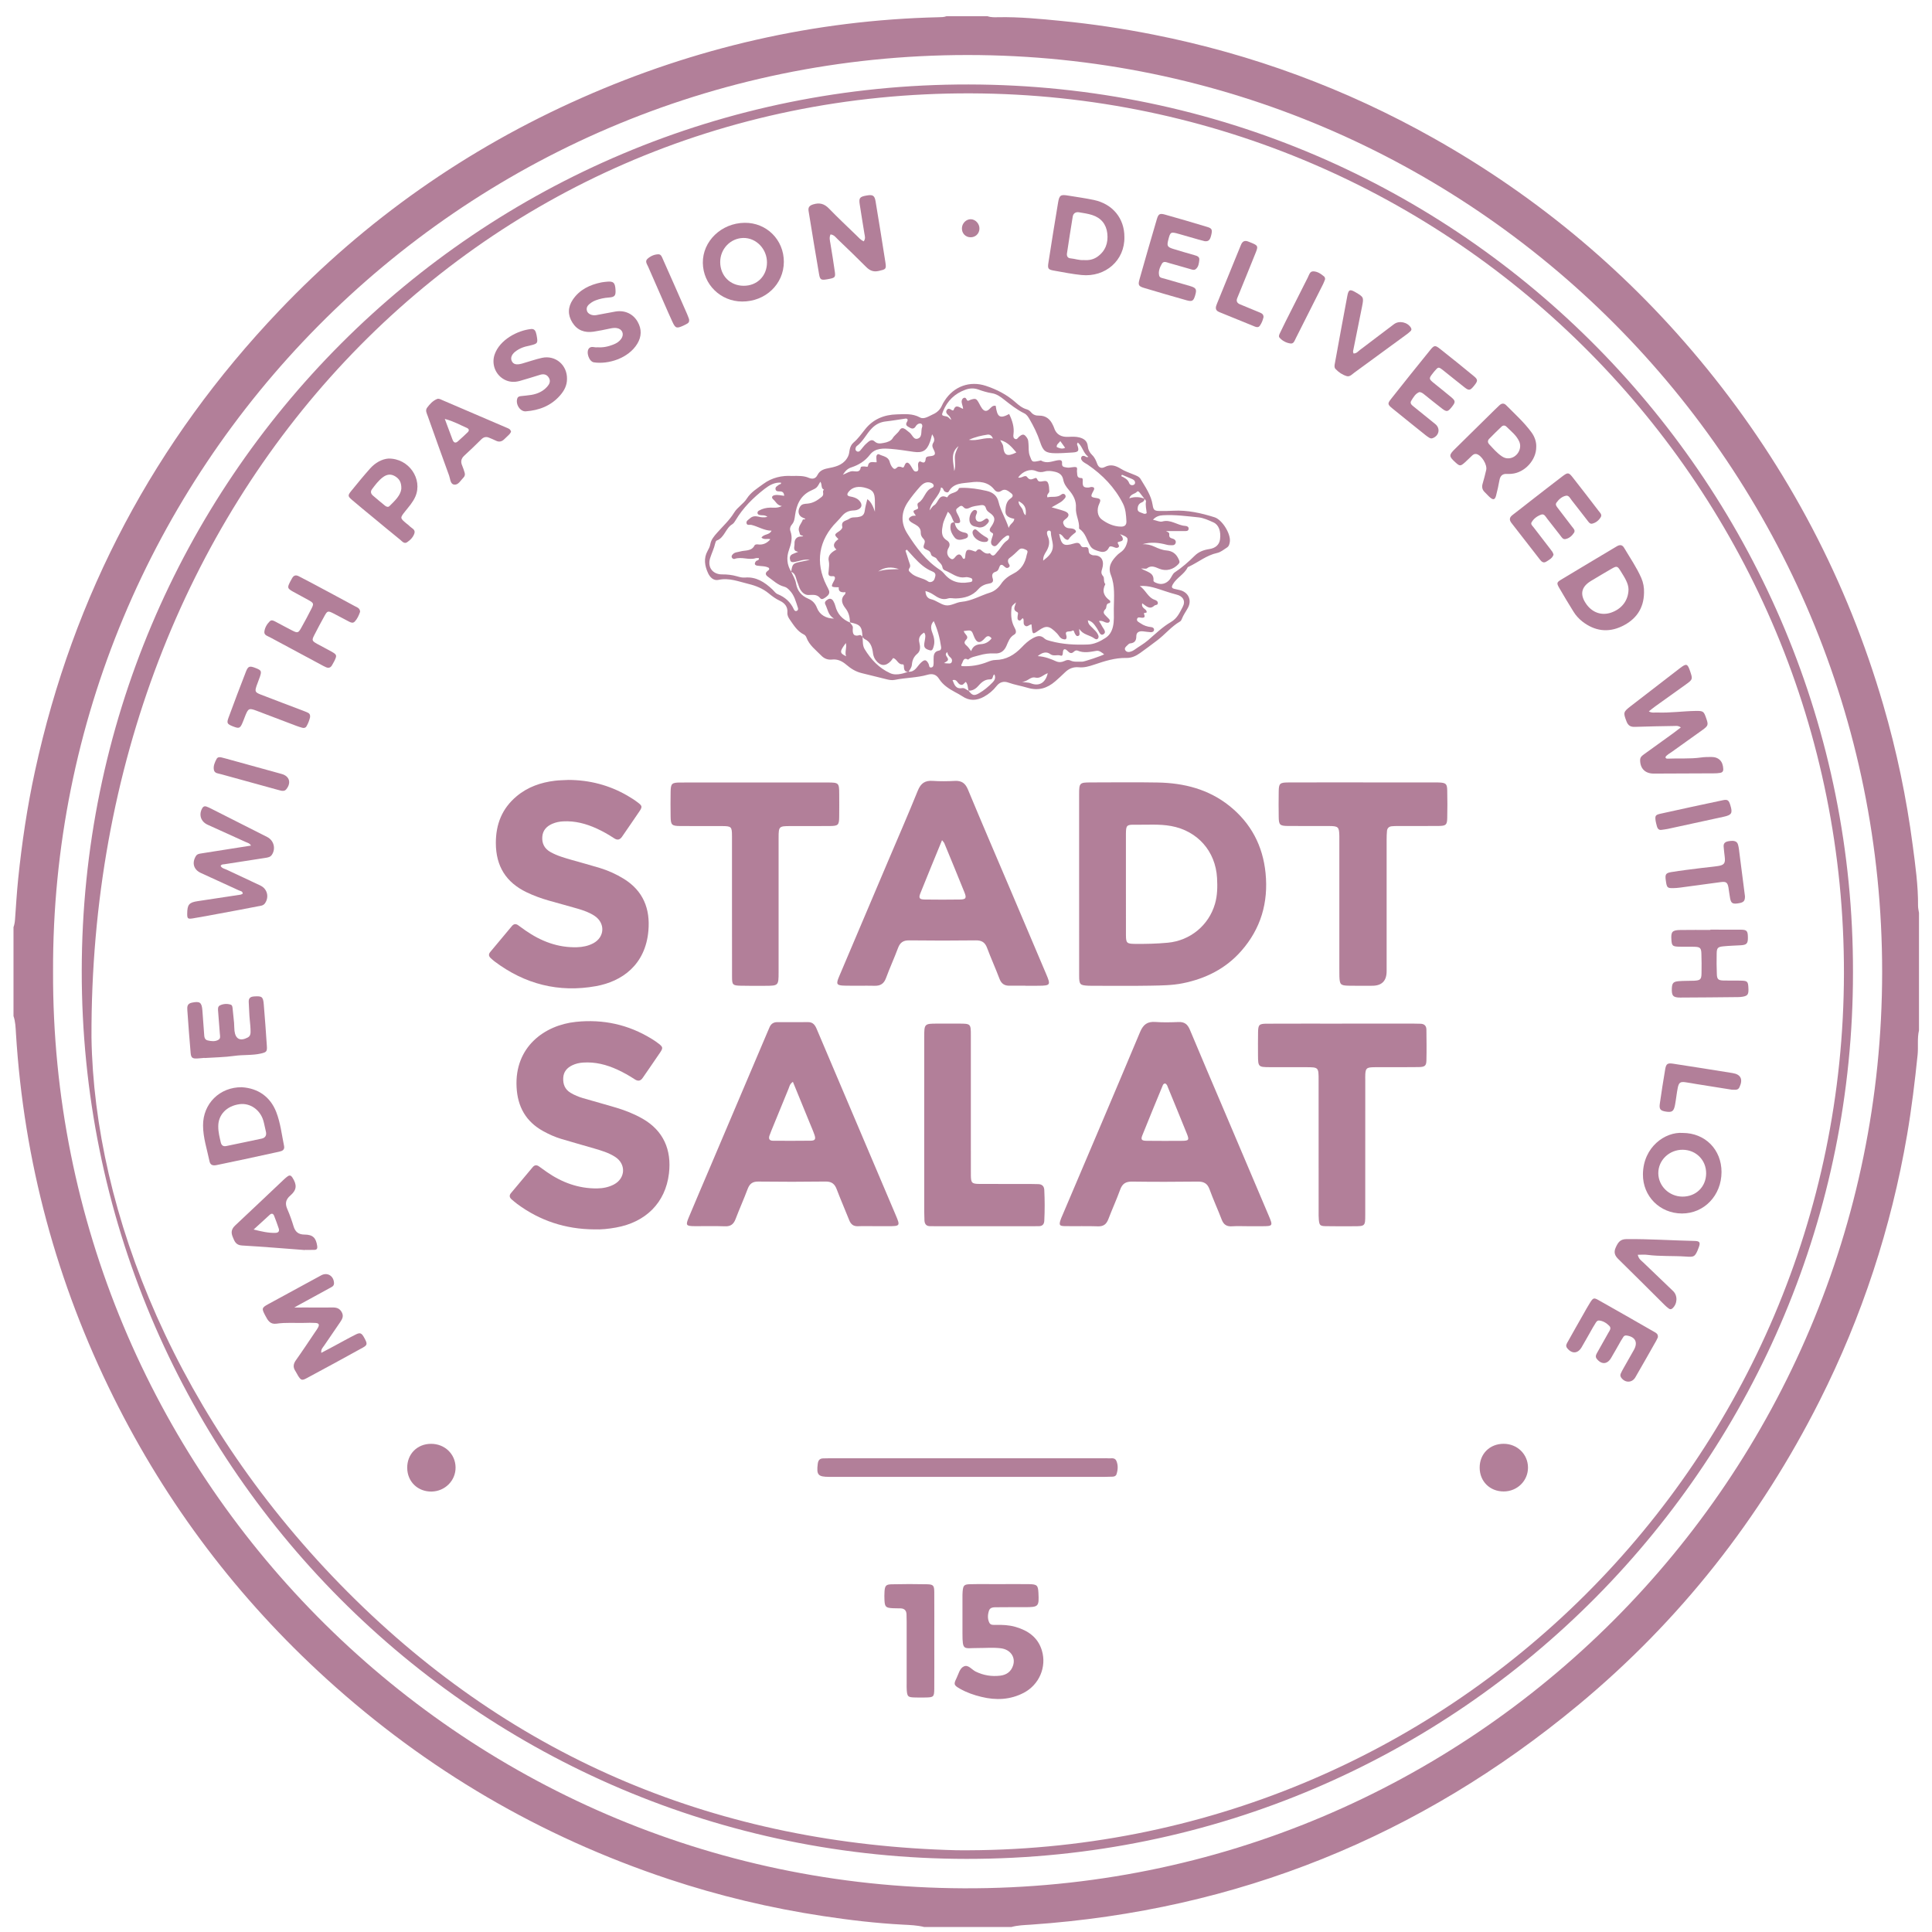 <svg xmlns="http://www.w3.org/2000/svg" width="71" height="71" viewBox="0 0 71 71" fill="none"><g opacity="0.5"><path d="M34.781 0.597H36.294C36.426 0.643 36.563 0.635 36.698 0.632C37.465 0.619 38.229 0.693 38.99 0.768C40.127 0.879 41.257 1.048 42.379 1.27C46.015 1.989 49.449 3.257 52.678 5.075C56.561 7.261 59.914 10.084 62.728 13.546C65.718 17.227 67.88 21.344 69.208 25.901C69.701 27.593 70.061 29.312 70.29 31.057C70.388 31.798 70.493 32.54 70.487 33.291C70.487 33.377 70.51 33.463 70.522 33.549V37.865C70.452 38.162 70.501 38.465 70.471 38.765C70.37 39.75 70.251 40.733 70.084 41.71C69.498 45.125 68.429 48.382 66.871 51.474C64.686 55.809 61.743 59.552 58.01 62.651C52.169 67.499 45.464 70.207 37.888 70.73C37.648 70.746 37.403 70.751 37.168 70.817H33.966C33.711 70.753 33.447 70.743 33.188 70.73C32.201 70.679 31.22 70.562 30.244 70.414C28.315 70.122 26.422 69.671 24.57 69.055C19.865 67.491 15.676 65.039 12.004 61.703C8.749 58.745 6.135 55.296 4.177 51.357C2.081 47.14 0.875 42.679 0.586 37.972C0.573 37.761 0.568 37.545 0.496 37.34V34.074C0.53 33.982 0.545 33.887 0.552 33.79C0.588 33.296 0.617 32.801 0.667 32.309C0.804 30.975 1 29.651 1.285 28.34C2.693 21.858 5.688 16.217 10.256 11.42C13.44 8.076 17.152 5.468 21.372 3.599C25.55 1.749 29.922 0.741 34.494 0.633C34.591 0.631 34.688 0.632 34.781 0.597ZM1.95 35.708C1.886 54.059 16.753 69.319 35.413 69.394C54.114 69.469 69.161 54.279 69.168 35.725C69.176 17.181 54.185 2.024 35.561 2.022C16.781 2.02 1.883 17.358 1.95 35.708Z" fill="#660033"></path><path d="M68.096 35.725C68.115 53.511 53.753 68.323 35.528 68.313C17.509 68.304 2.987 53.716 3.004 35.675C3.022 17.657 17.548 3.079 35.591 3.104C53.799 3.128 68.131 17.943 68.096 35.725V35.725ZM3.362 38.132C3.464 44.561 6.52 52.231 12.785 58.513C18.943 64.688 26.461 67.776 35.162 67.996C53.316 68.153 67.731 53.542 67.764 35.78C67.797 17.988 53.505 3.493 35.682 3.431C17.504 3.368 3.295 18.169 3.362 38.132Z" fill="#660033"></path><path d="M29.107 17.491C29.341 17.488 29.536 17.48 29.72 17.559C29.856 17.618 29.972 17.595 30.04 17.459C30.136 17.267 30.306 17.231 30.494 17.195C30.773 17.143 31.036 17.052 31.17 16.763C31.204 16.69 31.21 16.614 31.223 16.538C31.241 16.428 31.287 16.332 31.371 16.26C31.535 16.121 31.658 15.945 31.791 15.778C32.09 15.401 32.492 15.239 32.96 15.228C33.247 15.221 33.531 15.188 33.81 15.342C33.957 15.423 34.14 15.291 34.293 15.223C34.434 15.161 34.551 15.053 34.616 14.902C34.642 14.839 34.678 14.78 34.715 14.724C35.053 14.198 35.641 13.983 36.235 14.181C36.633 14.313 37.001 14.502 37.319 14.784C37.439 14.891 37.57 14.998 37.733 15.043C37.802 15.063 37.853 15.105 37.897 15.157C37.972 15.246 38.069 15.277 38.182 15.274C38.438 15.269 38.597 15.407 38.697 15.629C38.709 15.656 38.724 15.682 38.732 15.71C38.814 15.976 39.007 16.068 39.269 16.054C39.404 16.047 39.539 16.041 39.673 16.077C39.84 16.121 39.956 16.211 39.974 16.388C39.988 16.522 40.041 16.63 40.135 16.721C40.23 16.811 40.278 16.927 40.322 17.046C40.373 17.182 40.473 17.229 40.599 17.163C40.818 17.048 41.002 17.11 41.197 17.231C41.335 17.317 41.495 17.37 41.647 17.433C41.747 17.474 41.859 17.509 41.914 17.601C42.095 17.904 42.304 18.196 42.359 18.558C42.386 18.732 42.42 18.775 42.598 18.778C42.773 18.782 42.947 18.778 43.121 18.769C43.642 18.741 44.141 18.855 44.632 19.009C44.909 19.095 45.229 19.606 45.197 19.896C45.187 19.984 45.168 20.073 45.087 20.124C44.973 20.196 44.86 20.293 44.734 20.32C44.344 20.403 44.042 20.659 43.694 20.823C43.676 20.831 43.652 20.838 43.645 20.852C43.519 21.108 43.242 21.23 43.101 21.473C43.048 21.563 43.053 21.616 43.16 21.641C43.227 21.656 43.293 21.67 43.359 21.686C43.672 21.763 43.808 22.054 43.656 22.337C43.583 22.473 43.488 22.598 43.433 22.744C43.42 22.779 43.398 22.821 43.367 22.838C43.047 23.023 42.816 23.316 42.523 23.536C42.316 23.691 42.111 23.848 41.9 23.997C41.744 24.108 41.584 24.183 41.39 24.179C40.979 24.171 40.592 24.296 40.211 24.425C40.023 24.488 39.842 24.542 39.645 24.522C39.448 24.503 39.284 24.568 39.143 24.704C39.024 24.818 38.904 24.932 38.779 25.039C38.481 25.296 38.157 25.395 37.757 25.274C37.529 25.205 37.289 25.168 37.061 25.086C36.891 25.024 36.739 25.062 36.621 25.214C36.495 25.377 36.337 25.507 36.157 25.606C35.89 25.752 35.624 25.765 35.362 25.586C35.282 25.532 35.195 25.488 35.111 25.442C34.879 25.316 34.657 25.179 34.51 24.948C34.41 24.79 34.275 24.743 34.086 24.797C33.694 24.91 33.281 24.903 32.882 24.985C32.778 25.007 32.671 24.986 32.566 24.959C32.265 24.883 31.965 24.808 31.663 24.736C31.45 24.684 31.27 24.573 31.107 24.432C30.954 24.301 30.788 24.215 30.579 24.238C30.425 24.256 30.29 24.205 30.183 24.094C29.982 23.887 29.739 23.713 29.635 23.426C29.617 23.378 29.586 23.34 29.542 23.318C29.303 23.201 29.174 22.983 29.029 22.776C28.971 22.693 28.928 22.612 28.936 22.509C28.954 22.293 28.831 22.158 28.655 22.076C28.504 22.005 28.375 21.91 28.247 21.804C28.034 21.628 27.774 21.524 27.514 21.461C27.152 21.375 26.797 21.224 26.405 21.31C26.221 21.35 26.09 21.214 26.019 21.058C25.898 20.794 25.852 20.519 26.003 20.247C26.046 20.17 26.086 20.093 26.102 20.005C26.134 19.826 26.243 19.703 26.363 19.568C26.573 19.331 26.811 19.114 26.978 18.84C27.101 18.638 27.319 18.52 27.445 18.323C27.596 18.085 27.831 17.948 28.047 17.787C28.373 17.545 28.748 17.468 29.107 17.492L29.107 17.491ZM42.057 18.329C41.998 18.253 41.939 18.179 41.881 18.103C41.856 18.07 41.813 18.036 41.788 18.067C41.716 18.157 41.557 18.141 41.499 18.313C41.711 18.244 41.886 18.262 42.058 18.327C42.06 18.408 42.013 18.442 41.943 18.471C41.844 18.512 41.806 18.608 41.807 18.705C41.807 18.816 41.912 18.827 41.99 18.86C42.034 18.878 42.076 18.903 42.14 18.857C42.13 18.721 42.086 18.574 42.115 18.424C42.12 18.397 42.077 18.361 42.056 18.329H42.057ZM35.599 25.381C35.556 25.285 35.582 25.168 35.494 25.06C35.429 25.097 35.392 25.217 35.267 25.148C35.181 25.1 35.161 24.947 35.005 24.995C35.074 25.16 35.118 25.329 35.359 25.288C35.448 25.272 35.516 25.353 35.596 25.384C35.726 25.557 35.796 25.581 35.974 25.479C36.16 25.374 36.323 25.236 36.472 25.084C36.543 25.011 36.606 24.922 36.544 24.784C36.458 24.828 36.514 24.969 36.389 24.967C36.215 24.963 36.087 25.052 35.97 25.188C35.881 25.293 35.76 25.389 35.599 25.381V25.381ZM31.694 23.404C31.681 23.022 31.616 22.947 31.236 22.873C31.232 22.681 31.195 22.512 31.066 22.348C30.957 22.208 30.864 22.017 31.05 21.842C31.067 21.826 31.065 21.79 31.073 21.761C30.887 21.785 30.804 21.725 30.825 21.582C30.524 21.578 30.523 21.577 30.66 21.325C30.702 21.247 30.692 21.166 30.605 21.174C30.401 21.195 30.446 21.073 30.455 20.958C30.463 20.842 30.484 20.733 30.456 20.608C30.411 20.407 30.568 20.284 30.739 20.196C30.595 20.077 30.619 19.95 30.811 19.813C30.653 19.65 30.65 19.646 30.84 19.522C30.904 19.48 30.965 19.408 30.955 19.366C30.897 19.132 31.1 19.146 31.209 19.066C31.307 18.995 31.413 19.02 31.516 19.005C31.655 18.983 31.756 18.951 31.78 18.766C31.797 18.632 31.838 18.488 31.873 18.346C31.982 18.411 32.075 18.564 32.152 18.807C32.152 18.63 32.155 18.504 32.151 18.379C32.143 18.109 32.077 18.014 31.854 17.942C31.562 17.847 31.33 17.892 31.188 18.071C31.111 18.168 31.125 18.224 31.248 18.246C31.365 18.267 31.476 18.298 31.562 18.381C31.72 18.533 31.678 18.693 31.47 18.747C31.424 18.759 31.374 18.758 31.326 18.762C31.173 18.774 31.048 18.84 30.948 18.956C30.885 19.029 30.822 19.104 30.754 19.172C30.085 19.842 29.95 20.672 30.374 21.514C30.404 21.575 30.44 21.633 30.463 21.697C30.499 21.794 30.45 21.868 30.377 21.924C30.309 21.977 30.205 22.059 30.147 21.987C30.018 21.823 29.864 21.867 29.701 21.866C29.586 21.865 29.485 21.785 29.421 21.683C29.364 21.594 29.344 21.487 29.303 21.392C29.245 21.257 29.249 21.078 29.075 21.012C29.121 20.722 29.139 20.703 29.425 20.644C29.527 20.623 29.63 20.602 29.76 20.576C29.552 20.54 29.389 20.617 29.219 20.648C29.149 20.661 29.069 20.675 29.042 20.596C29.014 20.514 29.017 20.418 29.114 20.369C29.181 20.335 29.255 20.312 29.332 20.282C29.282 20.26 29.235 20.255 29.214 20.228C29.155 20.152 29.206 20.055 29.199 19.97C29.191 19.871 29.245 19.724 29.415 19.718C29.633 19.71 29.43 19.673 29.416 19.66C29.384 19.63 29.39 19.59 29.376 19.557C29.295 19.364 29.457 19.245 29.505 19.092C29.508 19.084 29.698 19.099 29.516 19.031C29.327 18.96 29.303 18.767 29.407 18.612C29.473 18.514 29.579 18.516 29.665 18.509C29.879 18.491 30.03 18.396 30.197 18.26C30.317 18.162 30.19 18.056 30.282 17.996C30.157 17.948 30.221 17.796 30.146 17.704C30.021 17.926 30.022 17.929 29.806 18.028C29.419 18.204 29.273 18.544 29.219 18.93C29.201 19.059 29.19 19.175 29.102 19.276C29.04 19.346 29.016 19.435 29.048 19.521C29.134 19.758 29.078 19.979 28.997 20.202C28.896 20.482 28.916 20.755 29.077 21.011C29.14 21.152 29.227 21.285 29.253 21.439C29.3 21.712 29.45 21.895 29.701 22.001C29.861 22.068 29.962 22.178 30.026 22.345C30.121 22.592 30.36 22.733 30.652 22.732C30.429 22.611 30.421 22.389 30.331 22.213C30.286 22.125 30.353 22.068 30.423 22.028C30.505 21.98 30.575 22.008 30.621 22.083C30.655 22.141 30.683 22.204 30.699 22.269C30.773 22.564 30.956 22.761 31.233 22.876C31.277 22.938 31.349 22.996 31.342 23.072C31.323 23.277 31.351 23.414 31.609 23.336C31.63 23.329 31.668 23.378 31.697 23.401C31.715 23.554 31.69 23.715 31.775 23.855C32.006 24.234 32.298 24.548 32.709 24.737C32.839 24.797 32.973 24.79 33.107 24.765C33.201 24.748 33.292 24.712 33.385 24.684C33.624 24.706 33.703 24.487 33.835 24.362C33.97 24.234 34.033 24.221 34.124 24.393C34.152 24.446 34.132 24.552 34.233 24.528C34.312 24.51 34.306 24.424 34.31 24.356C34.312 24.318 34.309 24.279 34.309 24.24C34.309 24.09 34.312 23.943 34.509 23.908C34.58 23.896 34.594 23.835 34.585 23.773C34.539 23.444 34.453 23.127 34.314 22.824C34.183 22.972 34.207 23.111 34.268 23.267C34.327 23.42 34.362 23.586 34.312 23.751C34.292 23.82 34.272 23.93 34.172 23.898C34.09 23.872 33.973 23.845 33.964 23.724C33.959 23.658 33.979 23.59 33.988 23.524C34 23.432 34.032 23.338 33.96 23.247C33.807 23.34 33.744 23.449 33.787 23.619C33.822 23.762 33.835 23.922 33.709 24.026C33.577 24.136 33.525 24.268 33.511 24.428C33.502 24.529 33.442 24.608 33.386 24.687C33.273 24.701 33.229 24.639 33.22 24.537C33.216 24.491 33.224 24.411 33.173 24.415C32.998 24.427 32.969 24.222 32.823 24.182C32.788 24.227 32.764 24.268 32.73 24.302C32.544 24.492 32.356 24.481 32.192 24.273C32.13 24.195 32.096 24.107 32.083 24.008C32.055 23.791 31.999 23.589 31.776 23.485C31.743 23.47 31.721 23.432 31.694 23.404L31.694 23.404ZM35.088 19.215C35.078 19.207 35.069 19.198 35.06 19.19C34.988 19.072 34.972 18.92 34.833 18.808C34.763 18.983 34.676 19.13 34.648 19.287C34.612 19.488 34.562 19.712 34.795 19.858C34.897 19.922 34.928 20.021 34.86 20.135C34.845 20.16 34.832 20.187 34.824 20.214C34.787 20.341 34.829 20.451 34.927 20.524C35.03 20.602 35.078 20.491 35.136 20.434C35.215 20.357 35.285 20.351 35.349 20.452C35.373 20.489 35.38 20.548 35.447 20.535C35.455 20.517 35.467 20.501 35.468 20.484C35.492 20.186 35.533 20.155 35.812 20.261C35.87 20.283 35.871 20.257 35.893 20.232C35.938 20.179 36.004 20.174 36.049 20.212C36.146 20.296 36.237 20.378 36.377 20.33C36.513 20.516 36.58 20.351 36.656 20.271C36.781 20.141 36.853 19.966 37.014 19.862C37.056 19.835 37.111 19.764 37.077 19.684C37.024 19.667 36.984 19.694 36.945 19.721C36.83 19.797 36.749 19.908 36.658 20.008C36.619 20.051 36.568 20.091 36.506 20.063C36.437 20.031 36.41 19.965 36.422 19.893C36.433 19.827 36.458 19.763 36.479 19.698C36.491 19.661 36.511 19.612 36.473 19.592C36.282 19.491 36.407 19.398 36.468 19.291C36.589 19.079 36.565 18.978 36.355 18.834C36.294 18.792 36.253 18.747 36.234 18.681C36.205 18.575 36.14 18.549 36.037 18.566C35.903 18.587 35.769 18.596 35.643 18.657C35.564 18.695 35.48 18.721 35.406 18.635C35.316 18.532 35.25 18.631 35.185 18.674C35.114 18.72 35.135 18.79 35.169 18.855C35.204 18.923 35.245 18.991 35.267 19.064C35.313 19.216 35.278 19.243 35.088 19.216L35.088 19.215ZM41.161 19.631C41.212 19.693 41.236 19.712 41.246 19.738C41.304 19.879 41.219 19.885 41.108 19.914C40.999 19.942 41.207 20.067 41.08 20.124C41.02 20.151 40.967 20.117 40.913 20.099C40.856 20.081 40.784 20.057 40.755 20.119C40.683 20.272 40.56 20.308 40.418 20.267C40.29 20.231 40.146 20.192 40.071 20.071C39.938 19.856 39.898 19.582 39.661 19.433C39.656 19.43 39.654 19.415 39.655 19.406C39.672 19.149 39.522 18.917 39.54 18.662C39.558 18.398 39.439 18.188 39.279 18.005C39.18 17.89 39.101 17.775 39.074 17.63C39.04 17.45 38.926 17.372 38.758 17.335C38.633 17.307 38.511 17.292 38.386 17.329C38.281 17.36 38.182 17.357 38.076 17.311C37.853 17.215 37.579 17.318 37.417 17.548C37.535 17.594 37.669 17.427 37.746 17.532C37.855 17.68 37.945 17.596 38.053 17.566C38.094 17.554 38.113 17.605 38.13 17.64C38.156 17.69 38.199 17.7 38.252 17.696C38.344 17.689 38.462 17.633 38.513 17.745C38.554 17.836 38.556 17.949 38.561 18.052C38.565 18.126 38.449 18.165 38.492 18.277C38.661 18.233 38.849 18.302 39.008 18.171C39.047 18.14 39.101 18.136 39.139 18.18C39.177 18.224 39.164 18.276 39.132 18.313C39.088 18.364 39.039 18.413 38.983 18.45C38.888 18.512 38.786 18.563 38.646 18.643C38.832 18.698 38.98 18.733 39.122 18.785C39.293 18.848 39.313 18.953 39.181 19.059C39.118 19.109 39.047 19.148 39.077 19.244C39.105 19.334 39.165 19.393 39.261 19.409C39.337 19.422 39.418 19.412 39.486 19.456C39.531 19.484 39.564 19.536 39.516 19.574C39.425 19.646 39.336 19.714 39.272 19.815C39.245 19.858 39.185 19.835 39.143 19.803C39.07 19.748 39.038 19.641 38.924 19.621C39.005 20.032 39.09 20.087 39.464 19.974C39.564 19.944 39.66 19.925 39.714 20.039C39.774 20.166 39.899 20.073 39.968 20.122C40.039 20.173 39.97 20.305 40.069 20.365C40.113 20.392 40.155 20.409 40.203 20.408C40.503 20.403 40.584 20.642 40.506 20.895C40.472 21.003 40.451 21.075 40.54 21.176C40.598 21.242 40.541 21.381 40.621 21.466C40.491 21.714 40.561 21.907 40.78 22.064C40.815 22.09 40.806 22.157 40.773 22.162C40.623 22.18 40.682 22.329 40.628 22.381C40.507 22.5 40.572 22.563 40.652 22.643C40.687 22.677 40.72 22.712 40.754 22.747C40.784 22.778 40.794 22.815 40.771 22.852C40.748 22.89 40.706 22.888 40.667 22.883C40.58 22.87 40.505 22.79 40.386 22.825C40.429 22.893 40.465 22.939 40.488 22.991C40.535 23.097 40.691 23.228 40.545 23.312C40.429 23.379 40.381 23.191 40.319 23.101C40.233 22.98 40.166 22.84 39.979 22.796C39.985 22.947 40.082 23.006 40.152 23.078C40.226 23.155 40.309 23.225 40.353 23.326C40.373 23.371 40.386 23.42 40.351 23.463C40.312 23.511 40.259 23.492 40.222 23.465C40.045 23.332 39.79 23.33 39.664 23.108C39.657 23.16 39.665 23.198 39.669 23.235C39.675 23.292 39.689 23.359 39.609 23.374C39.552 23.385 39.532 23.331 39.505 23.291C39.475 23.248 39.472 23.14 39.411 23.177C39.336 23.221 39.256 23.19 39.197 23.225C39.143 23.258 39.188 23.331 39.194 23.387C39.206 23.508 39.143 23.513 39.05 23.482C38.946 23.448 38.914 23.348 38.847 23.281C38.562 22.988 38.448 22.971 38.156 23.179C37.956 23.32 37.943 23.313 37.918 23.062C37.914 23.025 37.911 22.987 37.907 22.947C37.816 22.948 37.753 23.067 37.662 22.988C37.58 22.917 37.65 22.802 37.595 22.721C37.533 22.73 37.52 22.826 37.45 22.801C37.377 22.776 37.395 22.708 37.396 22.652C37.397 22.597 37.441 22.521 37.377 22.492C37.197 22.408 37.305 22.276 37.339 22.136C37.172 22.274 37.18 22.274 37.167 22.412C37.147 22.64 37.172 22.856 37.282 23.06C37.331 23.149 37.375 23.262 37.272 23.321C37.1 23.419 37.053 23.588 36.983 23.743C36.896 23.937 36.756 24.027 36.549 24.014C36.353 24.002 36.167 24.03 35.977 24.085C35.838 24.126 35.694 24.142 35.578 24.24C35.392 24.142 35.397 24.32 35.34 24.407C35.325 24.43 35.315 24.458 35.346 24.48C35.676 24.499 35.993 24.446 36.3 24.323C36.391 24.286 36.482 24.255 36.581 24.254C36.975 24.25 37.281 24.066 37.545 23.79C37.666 23.664 37.791 23.544 37.948 23.458C38.103 23.374 38.237 23.323 38.388 23.468C38.44 23.518 38.526 23.536 38.601 23.557C39.054 23.682 39.519 23.703 39.984 23.685C40.218 23.675 40.434 23.57 40.63 23.441C40.773 23.347 40.854 23.212 40.897 23.04C40.952 22.818 40.93 22.595 40.932 22.373C40.936 21.958 40.984 21.535 40.825 21.134C40.699 20.817 40.859 20.596 41.066 20.39C41.113 20.343 41.173 20.307 41.225 20.264C41.309 20.194 41.366 20.106 41.4 20.002C41.475 19.772 41.46 19.741 41.162 19.631L41.161 19.631ZM37.086 15.214C37.204 15.462 37.279 15.697 37.245 15.956C37.236 16.021 37.23 16.102 37.309 16.133C37.377 16.16 37.405 16.089 37.448 16.052C37.589 15.934 37.642 15.945 37.745 16.095C37.792 16.164 37.79 16.235 37.797 16.314C37.809 16.457 37.79 16.603 37.842 16.745C37.931 16.987 37.926 16.989 38.181 16.938C38.209 16.933 38.245 16.916 38.264 16.927C38.473 17.052 38.676 16.943 38.879 16.913C38.981 16.898 39.038 16.919 39.03 17.02C39.018 17.163 39.095 17.161 39.204 17.181C39.33 17.204 39.452 17.139 39.564 17.173C39.603 17.233 39.569 17.282 39.578 17.327C39.598 17.427 39.552 17.572 39.74 17.568C39.796 17.567 39.791 17.63 39.789 17.682C39.78 17.881 39.821 17.923 40 17.917C40.038 17.916 40.076 17.896 40.113 17.896C40.203 17.898 40.238 17.935 40.19 18.025C40.069 18.247 40.071 18.269 40.283 18.301C40.453 18.326 40.465 18.37 40.393 18.522C40.301 18.717 40.325 18.966 40.481 19.084C40.681 19.236 40.93 19.353 41.204 19.353C41.338 19.353 41.402 19.285 41.395 19.154C41.383 18.931 41.369 18.706 41.266 18.502C40.964 17.91 40.516 17.448 39.971 17.075C39.9 17.026 39.814 16.996 39.761 16.923C39.731 16.883 39.713 16.836 39.744 16.789C39.778 16.737 39.826 16.75 39.873 16.767C39.906 16.779 39.931 16.821 39.996 16.788C39.809 16.656 39.785 16.41 39.608 16.261C39.593 16.298 39.577 16.318 39.581 16.33C39.671 16.569 39.643 16.617 39.401 16.63C39.198 16.641 38.995 16.658 38.792 16.656C38.426 16.652 38.336 16.584 38.222 16.24C38.125 15.943 37.987 15.666 37.83 15.397C37.781 15.314 37.73 15.233 37.636 15.187C37.364 15.053 37.129 14.866 36.892 14.679C36.762 14.576 36.624 14.479 36.458 14.452C36.284 14.424 36.118 14.375 35.955 14.315C35.79 14.256 35.632 14.265 35.472 14.324C35.086 14.465 34.816 14.727 34.66 15.107C34.596 15.264 34.599 15.271 34.779 15.303C34.853 15.316 34.887 15.381 34.958 15.434C34.933 15.334 34.884 15.287 34.834 15.241C34.78 15.191 34.749 15.13 34.799 15.062C34.843 15.001 34.899 15.019 34.952 15.055C34.984 15.077 35.031 15.105 35.048 15.057C35.128 14.834 35.27 14.985 35.393 15.025C35.385 14.898 35.319 14.813 35.346 14.711C35.371 14.619 35.473 14.58 35.51 14.659C35.565 14.776 35.6 14.713 35.668 14.691C35.859 14.629 35.885 14.646 35.985 14.83C36.017 14.889 36.046 14.951 36.086 15.005C36.16 15.107 36.245 15.139 36.353 15.04C36.42 14.979 36.478 14.888 36.592 14.914C36.647 15.334 36.747 15.397 37.087 15.214L37.086 15.214ZM28.703 17.738C28.463 17.718 28.274 17.831 28.096 17.968C27.68 18.291 27.309 18.658 27.036 19.115C27.002 19.172 26.961 19.236 26.906 19.269C26.662 19.415 26.626 19.76 26.338 19.865C26.311 19.875 26.293 19.928 26.284 19.965C26.242 20.155 26.154 20.329 26.096 20.513C25.991 20.849 26.193 21.113 26.543 21.109C26.73 21.107 26.91 21.129 27.088 21.18C27.182 21.207 27.277 21.233 27.374 21.225C27.789 21.188 28.098 21.393 28.382 21.659C28.446 21.718 28.5 21.803 28.575 21.833C28.85 21.944 29.052 22.122 29.174 22.394C29.193 22.438 29.234 22.477 29.291 22.444C29.329 22.422 29.337 22.38 29.324 22.341C29.247 22.112 29.193 21.872 29.013 21.691C28.958 21.636 28.905 21.582 28.824 21.562C28.585 21.503 28.413 21.331 28.22 21.194C28.132 21.132 28.11 21.062 28.205 20.984C28.24 20.956 28.293 20.933 28.254 20.868C28.124 20.796 27.975 20.811 27.833 20.789C27.728 20.772 27.715 20.711 27.779 20.626C27.811 20.584 27.902 20.607 27.889 20.511C27.849 20.511 27.808 20.502 27.773 20.513C27.517 20.593 27.253 20.448 26.997 20.539C26.96 20.552 26.919 20.529 26.898 20.494C26.87 20.444 26.897 20.402 26.933 20.366C27.006 20.29 27.109 20.293 27.201 20.267C27.388 20.213 27.621 20.269 27.734 20.036C27.745 20.013 27.807 20.001 27.842 20.006C28.037 20.035 28.19 19.961 28.309 19.819C28.22 19.778 28.084 19.852 27.983 19.756C28.079 19.612 28.279 19.671 28.353 19.502C28.082 19.502 27.861 19.347 27.611 19.289C27.55 19.275 27.456 19.32 27.435 19.23C27.414 19.14 27.506 19.101 27.56 19.05C27.645 18.971 27.747 18.958 27.859 18.984C27.963 19.008 28.07 19.032 28.202 18.992C28.096 18.914 28.003 18.948 27.92 18.927C27.882 18.917 27.845 18.906 27.838 18.859C27.831 18.814 27.858 18.783 27.892 18.764C28.02 18.692 28.158 18.657 28.308 18.655C28.438 18.653 28.575 18.681 28.733 18.596C28.556 18.573 28.513 18.435 28.419 18.356C28.339 18.288 28.367 18.216 28.469 18.197C28.582 18.175 28.695 18.207 28.819 18.221C28.81 18.107 28.765 18.063 28.671 18.059C28.606 18.056 28.519 18.069 28.501 17.983C28.48 17.889 28.573 17.859 28.63 17.81C28.654 17.79 28.711 17.806 28.703 17.738V17.738ZM42.851 19.517C42.913 19.551 42.974 19.571 42.97 19.621C42.962 19.71 42.974 19.763 43.075 19.788C43.148 19.806 43.232 19.858 43.205 19.952C43.173 20.061 43.067 20.035 42.982 20.035C42.944 20.035 42.905 20.027 42.868 20.017C42.581 19.941 42.294 19.91 41.988 19.999C42.15 19.993 42.286 20.026 42.423 20.089C42.562 20.153 42.713 20.216 42.863 20.228C43.097 20.248 43.233 20.359 43.322 20.566C43.353 20.639 43.362 20.671 43.3 20.737C43.12 20.929 42.862 21.003 42.611 20.904C42.458 20.844 42.313 20.758 42.149 20.887C42.113 20.915 42.036 20.891 41.934 20.891C42.154 21.024 42.414 21.035 42.39 21.336C42.387 21.381 42.453 21.405 42.498 21.424C42.675 21.501 42.866 21.452 42.989 21.293C43.054 21.209 43.09 21.089 43.172 21.034C43.439 20.858 43.676 20.649 43.901 20.426C44.053 20.276 44.233 20.21 44.438 20.179C44.675 20.143 44.809 20.015 44.835 19.823C44.875 19.526 44.791 19.286 44.592 19.197C44.416 19.119 44.232 19.032 44.045 19.013C43.613 18.969 43.179 18.91 42.742 18.935C42.608 18.943 42.485 18.975 42.371 19.1C42.51 19.129 42.624 19.19 42.714 19.165C43.026 19.076 43.267 19.309 43.553 19.326C43.61 19.33 43.701 19.355 43.679 19.451C43.663 19.522 43.59 19.516 43.535 19.517C43.314 19.519 43.094 19.517 42.852 19.517L42.851 19.517ZM41.975 22.17C41.953 22.279 41.996 22.318 42.04 22.358C42.081 22.396 42.139 22.422 42.139 22.492C42.14 22.553 42.002 22.477 42.05 22.585C42.091 22.68 42.041 22.71 41.955 22.701C41.889 22.695 41.804 22.661 41.785 22.755C41.768 22.834 41.854 22.863 41.907 22.901C42.027 22.988 42.164 23.032 42.312 23.047C42.362 23.052 42.41 23.082 42.41 23.137C42.41 23.209 42.35 23.236 42.29 23.233C42.194 23.229 42.099 23.21 42.002 23.201C41.869 23.188 41.759 23.23 41.759 23.379C41.76 23.547 41.695 23.63 41.529 23.645C41.496 23.647 41.462 23.682 41.435 23.709C41.382 23.762 41.302 23.817 41.357 23.9C41.404 23.971 41.49 23.971 41.569 23.941C41.605 23.927 41.642 23.912 41.673 23.89C41.845 23.765 42.033 23.665 42.195 23.524C42.464 23.291 42.726 23.037 43.03 22.86C43.267 22.722 43.354 22.509 43.464 22.303C43.579 22.087 43.477 21.907 43.231 21.849C43.089 21.815 42.953 21.768 42.815 21.724C42.515 21.628 42.219 21.508 41.884 21.537C42.104 21.675 42.18 21.959 42.443 22.046C42.497 22.064 42.555 22.101 42.55 22.169C42.545 22.246 42.458 22.224 42.421 22.258C42.246 22.419 42.124 22.27 41.974 22.17L41.975 22.17ZM33.657 18.95C33.537 18.78 33.535 18.774 33.692 18.716C33.746 18.695 33.744 18.674 33.734 18.634C33.718 18.576 33.697 18.508 33.756 18.473C33.976 18.342 33.989 18.032 34.249 17.927C34.353 17.886 34.324 17.779 34.21 17.741C34.033 17.683 33.906 17.778 33.802 17.895C33.648 18.069 33.5 18.25 33.37 18.441C33.11 18.823 33.099 19.224 33.348 19.615C33.672 20.124 34.027 20.608 34.545 20.944C34.601 20.98 34.653 21.027 34.695 21.079C34.931 21.37 35.234 21.461 35.594 21.4C35.65 21.39 35.728 21.397 35.733 21.326C35.74 21.235 35.648 21.236 35.587 21.217C35.551 21.206 35.509 21.206 35.472 21.213C35.177 21.262 34.968 21.054 34.722 20.96C34.676 20.942 34.641 20.9 34.635 20.849C34.616 20.712 34.484 20.654 34.426 20.542C34.383 20.459 34.234 20.474 34.212 20.363C34.185 20.235 34.085 20.223 33.992 20.171C33.859 20.096 34.034 19.958 33.972 19.852C33.958 19.827 33.941 19.803 33.921 19.783C33.864 19.724 33.835 19.654 33.837 19.573C33.841 19.426 33.755 19.342 33.638 19.277C33.588 19.249 33.535 19.224 33.487 19.191C33.363 19.103 33.372 19.03 33.516 18.965C33.549 18.95 33.592 18.956 33.657 18.95V18.95ZM30.975 17.447C31.127 17.387 31.221 17.313 31.342 17.316C31.456 17.318 31.601 17.378 31.631 17.179C31.637 17.138 31.714 17.143 31.762 17.142C31.809 17.142 31.89 17.173 31.896 17.13C31.927 16.919 32.091 16.997 32.216 16.987C32.212 16.904 32.202 16.837 32.207 16.771C32.212 16.717 32.26 16.673 32.308 16.698C32.448 16.77 32.64 16.775 32.694 16.967C32.718 17.053 32.751 17.131 32.812 17.196C32.914 17.303 32.957 17.138 33.037 17.15C33.066 17.154 33.097 17.151 33.122 17.163C33.187 17.195 33.21 17.191 33.24 17.11C33.289 16.978 33.358 16.97 33.437 17.069C33.49 17.136 33.525 17.219 33.577 17.288C33.607 17.327 33.659 17.343 33.708 17.317C33.747 17.297 33.749 17.256 33.747 17.216C33.743 17.159 33.734 17.1 33.74 17.043C33.745 16.991 33.79 16.94 33.837 16.965C33.961 17.03 34.005 16.996 34.018 16.864C34.026 16.784 34.091 16.773 34.169 16.766C34.361 16.75 34.399 16.695 34.319 16.538C34.271 16.444 34.235 16.37 34.298 16.271C34.367 16.165 34.323 16.066 34.255 15.959C34.225 16.066 34.206 16.161 34.172 16.251C34.057 16.564 33.905 16.651 33.579 16.605C33.301 16.566 33.024 16.518 32.745 16.497C32.465 16.475 32.164 16.459 31.968 16.712C31.787 16.948 31.556 17.087 31.284 17.177C31.161 17.217 31.071 17.293 30.975 17.447V17.447ZM34.011 21.719C34.013 21.888 34.087 21.991 34.216 22.021C34.409 22.065 34.562 22.209 34.746 22.243C34.944 22.279 35.131 22.136 35.331 22.118C35.706 22.085 36.027 21.889 36.377 21.78C36.542 21.73 36.689 21.608 36.785 21.464C36.904 21.285 37.064 21.169 37.246 21.078C37.531 20.935 37.673 20.694 37.731 20.394C37.743 20.333 37.799 20.253 37.716 20.211C37.632 20.17 37.53 20.119 37.445 20.203C37.334 20.311 37.223 20.418 37.097 20.509C37.044 20.546 37.034 20.601 37.049 20.664C37.063 20.724 37.149 20.788 37.076 20.846C36.981 20.921 36.922 20.818 36.854 20.773C36.828 20.756 36.802 20.749 36.763 20.771C36.704 20.84 36.715 20.974 36.591 21.011C36.457 21.051 36.443 21.141 36.483 21.262C36.516 21.366 36.473 21.426 36.36 21.443C36.203 21.467 36.06 21.529 35.955 21.651C35.734 21.905 35.444 21.983 35.126 21.993C35.03 21.996 34.925 21.964 34.84 21.993C34.625 22.064 34.465 21.962 34.306 21.855C34.218 21.796 34.129 21.754 34.011 21.719V21.719ZM33.291 15.381C33.014 15.421 32.785 15.462 32.555 15.487C32.352 15.509 32.187 15.592 32.044 15.736C31.839 15.942 31.722 16.222 31.481 16.397C31.466 16.408 31.457 16.428 31.45 16.446C31.432 16.495 31.43 16.543 31.475 16.578C31.52 16.612 31.571 16.602 31.606 16.564C31.684 16.479 31.748 16.378 31.835 16.303C31.918 16.233 32.021 16.113 32.136 16.218C32.25 16.322 32.349 16.299 32.478 16.277C32.61 16.255 32.751 16.199 32.8 16.113C32.871 15.99 32.991 15.925 33.058 15.812C33.121 15.706 33.196 15.724 33.277 15.778C33.325 15.811 33.365 15.855 33.413 15.887C33.527 15.963 33.57 16.187 33.744 16.113C33.907 16.044 33.833 15.834 33.888 15.694C33.891 15.685 33.894 15.675 33.894 15.666C33.897 15.569 33.836 15.547 33.761 15.572C33.719 15.586 33.677 15.625 33.654 15.664C33.596 15.764 33.52 15.767 33.434 15.716C33.355 15.669 33.248 15.634 33.333 15.498C33.391 15.405 33.322 15.382 33.291 15.381V15.381ZM34.16 18.758C34.216 18.693 34.26 18.607 34.331 18.567C34.489 18.475 34.494 18.128 34.799 18.277C34.805 18.28 34.828 18.255 34.837 18.239C34.926 18.081 35.174 18.142 35.238 17.946C35.243 17.93 35.308 17.929 35.345 17.928C35.656 17.923 35.958 17.971 36.261 18.041C36.498 18.095 36.645 18.224 36.698 18.451C36.772 18.77 36.954 19.041 37.07 19.401C37.12 19.238 37.268 19.21 37.274 19.066C37.113 19.037 36.948 18.975 36.949 18.799C36.95 18.628 36.977 18.424 37.135 18.321C37.258 18.239 37.221 18.171 37.153 18.121C37.052 18.046 36.942 17.937 36.793 18.041C36.691 18.111 36.6 18.07 36.537 17.989C36.306 17.694 35.966 17.684 35.663 17.727C35.389 17.765 35.048 17.739 34.87 18.057C34.837 18.116 34.775 18.098 34.718 18.062C34.661 18.026 34.68 17.928 34.58 17.915C34.529 18.244 34.206 18.422 34.161 18.759L34.16 18.758ZM40.578 24.046C40.488 23.979 40.397 23.9 40.294 23.918C40.061 23.957 39.833 24.01 39.602 23.91C39.557 23.89 39.504 23.911 39.468 23.946C39.373 24.039 39.306 23.999 39.227 23.916C39.147 23.834 39.07 23.829 39.06 23.977C39.056 24.034 39.053 24.121 38.977 24.093C38.852 24.047 38.721 24.132 38.592 24.035C38.465 23.941 38.309 23.966 38.136 24.112C38.407 24.131 38.609 24.212 38.809 24.302C38.907 24.346 39.019 24.34 39.119 24.291C39.193 24.255 39.261 24.238 39.34 24.275C39.477 24.338 39.625 24.31 39.769 24.317C39.839 24.321 40.493 24.1 40.578 24.046H40.578ZM33.326 20.198C33.309 20.212 33.293 20.226 33.276 20.239C33.317 20.367 33.362 20.493 33.399 20.622C33.422 20.703 33.481 20.792 33.425 20.872C33.36 20.966 33.417 20.999 33.476 21.056C33.656 21.232 33.921 21.229 34.118 21.375C34.168 21.412 34.308 21.39 34.345 21.269C34.379 21.16 34.422 21.064 34.259 20.999C33.995 20.894 33.788 20.701 33.597 20.495C33.506 20.397 33.416 20.297 33.326 20.198H33.326ZM35.417 23.191C35.447 23.315 35.628 23.382 35.504 23.509C35.399 23.616 35.457 23.67 35.538 23.742C35.592 23.79 35.631 23.855 35.69 23.929C35.75 23.739 35.888 23.681 36.052 23.672C36.217 23.662 36.341 23.587 36.44 23.461C36.362 23.355 36.281 23.352 36.197 23.45C36.008 23.668 35.887 23.642 35.781 23.358C35.704 23.153 35.699 23.15 35.417 23.19L35.417 23.191ZM37.549 25.052C37.674 25.09 37.777 25.069 37.878 25.11C38.189 25.234 38.424 25.093 38.504 24.74C38.347 24.792 38.228 24.946 38.054 24.902C37.856 24.851 37.756 25.071 37.549 25.052ZM38.337 20.603C38.533 20.45 38.69 20.305 38.693 20.071C38.694 19.899 38.617 19.733 38.62 19.557C38.62 19.518 38.577 19.491 38.534 19.5C38.49 19.509 38.473 19.548 38.476 19.589C38.479 19.627 38.486 19.667 38.502 19.701C38.6 19.907 38.555 20.096 38.441 20.279C38.387 20.367 38.329 20.455 38.337 20.604L38.337 20.603ZM36.759 16.173C36.807 16.277 36.86 16.327 36.868 16.411C36.897 16.74 37.015 16.794 37.351 16.627C37.19 16.448 37.053 16.252 36.759 16.173ZM35.609 16.163C35.932 16.219 36.198 16.05 36.489 16.119C36.453 16.008 36.374 15.959 36.287 15.973C36.066 16.007 35.846 16.054 35.609 16.162V16.163ZM35.068 17.312C35.124 17.149 35.094 16.988 35.091 16.827C35.088 16.673 35.157 16.531 35.225 16.394C34.903 16.654 35.046 16.997 35.068 17.312H35.068ZM41.232 17.447C41.222 17.464 41.212 17.48 41.202 17.497C41.325 17.556 41.444 17.612 41.495 17.751C41.52 17.818 41.59 17.851 41.665 17.817C41.687 17.807 41.711 17.776 41.713 17.752C41.72 17.672 41.664 17.63 41.6 17.602C41.478 17.548 41.355 17.498 41.232 17.447H41.232ZM31.085 23.631C30.849 23.946 30.85 23.999 31.094 24.117C31.034 23.958 31.128 23.815 31.085 23.631ZM33.035 20.914C32.768 20.824 32.511 20.831 32.272 21.002C32.521 20.912 32.779 20.93 33.035 20.914ZM37.431 18.419C37.433 18.559 37.521 18.619 37.568 18.701C37.61 18.776 37.606 18.877 37.69 18.935C37.729 18.678 37.657 18.53 37.431 18.418V18.419ZM34.813 23.962C34.699 24.053 34.793 24.113 34.828 24.189C34.876 24.29 34.765 24.313 34.692 24.368C34.75 24.374 34.779 24.38 34.807 24.38C34.87 24.378 34.949 24.407 34.979 24.32C35 24.261 34.978 24.203 34.931 24.165C34.865 24.11 34.824 24.043 34.813 23.962V23.962ZM38.966 16.21C38.906 16.294 38.823 16.327 38.834 16.428C38.928 16.466 39.018 16.517 39.143 16.457C39.083 16.373 39.034 16.305 38.966 16.21Z" fill="#660033"></path><path d="M39.657 32.483C39.657 31.385 39.656 30.287 39.657 29.189C39.657 28.773 39.674 28.755 40.077 28.754C40.902 28.753 41.726 28.742 42.55 28.757C43.512 28.775 44.415 29.003 45.183 29.618C45.972 30.252 46.409 31.079 46.509 32.088C46.616 33.17 46.334 34.131 45.615 34.948C45.043 35.599 44.306 35.965 43.464 36.135C43.071 36.214 42.673 36.215 42.276 36.223C41.559 36.236 40.841 36.227 40.123 36.227C40.085 36.227 40.046 36.227 40.007 36.225C39.69 36.211 39.659 36.184 39.658 35.865C39.655 34.738 39.657 33.611 39.657 32.483H39.656L39.657 32.483ZM41.377 32.478C41.377 33.109 41.375 33.739 41.378 34.37C41.38 34.654 41.41 34.683 41.699 34.687C42.106 34.692 42.512 34.682 42.918 34.644C43.736 34.566 44.417 34.012 44.649 33.219C44.74 32.906 44.744 32.587 44.726 32.267C44.672 31.279 44.006 30.533 43.039 30.356C42.595 30.275 42.151 30.316 41.706 30.308C41.404 30.302 41.379 30.334 41.377 30.645C41.375 31.256 41.377 31.867 41.377 32.478L41.377 32.478Z" fill="#660033"></path><path d="M37.683 36.223C37.489 36.223 37.295 36.221 37.102 36.224C36.914 36.228 36.799 36.152 36.73 35.968C36.586 35.587 36.417 35.215 36.274 34.833C36.198 34.629 36.076 34.555 35.859 34.558C35.045 34.568 34.23 34.568 33.416 34.558C33.198 34.555 33.079 34.632 33.003 34.836C32.864 35.209 32.697 35.571 32.56 35.944C32.484 36.149 32.358 36.231 32.146 36.227C31.778 36.219 31.409 36.231 31.041 36.222C30.743 36.215 30.717 36.17 30.835 35.891C31.433 34.478 32.032 33.067 32.632 31.655C33 30.788 33.377 29.925 33.73 29.053C33.839 28.785 33.993 28.677 34.277 28.697C34.547 28.716 34.82 28.712 35.091 28.698C35.339 28.685 35.475 28.782 35.572 29.016C36.078 30.236 36.6 31.448 37.117 32.663C37.561 33.709 38.004 34.754 38.448 35.8C38.617 36.197 38.602 36.221 38.177 36.226C38.013 36.228 37.848 36.227 37.683 36.227V36.224L37.683 36.223ZM34.619 30.877C34.341 31.556 34.077 32.191 33.822 32.83C33.752 33.006 33.79 33.055 33.989 33.057C34.415 33.063 34.842 33.063 35.269 33.057C35.497 33.054 35.529 33.007 35.442 32.792C35.2 32.188 34.95 31.587 34.702 30.985C34.692 30.96 34.669 30.941 34.62 30.877L34.619 30.877Z" fill="#660033"></path><path d="M45.882 45.063C45.678 45.063 45.474 45.053 45.271 45.066C45.077 45.078 44.966 45.002 44.897 44.82C44.755 44.448 44.587 44.086 44.452 43.712C44.373 43.491 44.243 43.42 44.017 43.423C43.211 43.433 42.406 43.434 41.601 43.423C41.372 43.42 41.246 43.499 41.167 43.715C41.035 44.08 40.872 44.434 40.734 44.797C40.663 44.984 40.559 45.075 40.346 45.067C39.94 45.052 39.532 45.067 39.125 45.059C38.939 45.056 38.917 45.018 38.969 44.847C38.989 44.783 39.018 44.721 39.045 44.658C39.998 42.414 40.956 40.173 41.898 37.924C42.016 37.645 42.17 37.534 42.467 37.557C42.746 37.578 43.029 37.57 43.31 37.559C43.526 37.55 43.643 37.64 43.726 37.839C44.148 38.852 44.582 39.861 45.011 40.871C45.546 42.131 46.081 43.392 46.616 44.653C46.789 45.061 46.788 45.062 46.348 45.063C46.193 45.063 46.038 45.063 45.882 45.063V45.063L45.882 45.063ZM42.816 39.817C42.767 39.82 42.744 39.854 42.73 39.889C42.479 40.498 42.226 41.108 41.981 41.721C41.917 41.879 41.952 41.922 42.14 41.924C42.576 41.929 43.012 41.928 43.448 41.925C43.686 41.922 43.708 41.892 43.62 41.672C43.392 41.104 43.158 40.54 42.926 39.974C42.901 39.914 42.889 39.842 42.816 39.817H42.816Z" fill="#660033"></path><path d="M32.146 45.061C31.942 45.061 31.739 45.054 31.536 45.063C31.363 45.071 31.269 44.994 31.208 44.84C31.058 44.46 30.893 44.087 30.749 43.706C30.674 43.507 30.562 43.418 30.34 43.421C29.516 43.432 28.692 43.432 27.867 43.422C27.657 43.419 27.549 43.501 27.477 43.691C27.337 44.063 27.174 44.427 27.032 44.799C26.961 44.986 26.854 45.074 26.644 45.066C26.276 45.052 25.908 45.064 25.539 45.061C25.209 45.059 25.189 45.033 25.314 44.733C25.564 44.133 25.822 43.535 26.076 42.937C26.778 41.283 27.48 39.63 28.183 37.977C28.213 37.905 28.246 37.835 28.275 37.763C28.327 37.631 28.42 37.563 28.564 37.563C28.942 37.565 29.32 37.566 29.698 37.562C29.876 37.561 29.953 37.671 30.013 37.814C30.22 38.306 30.43 38.797 30.639 39.289C31.398 41.076 32.158 42.863 32.916 44.651C33.087 45.053 33.081 45.06 32.641 45.062C32.476 45.062 32.311 45.062 32.147 45.062V45.061H32.146ZM29.138 39.757C29.022 39.837 29.012 39.929 28.98 40.007C28.768 40.517 28.561 41.028 28.352 41.539C28.326 41.602 28.302 41.665 28.279 41.729C28.238 41.847 28.273 41.921 28.406 41.922C28.87 41.923 29.334 41.927 29.798 41.92C29.952 41.917 29.985 41.861 29.934 41.713C29.885 41.567 29.821 41.425 29.763 41.282C29.558 40.782 29.353 40.281 29.139 39.757L29.138 39.757Z" fill="#660033"></path><path d="M21.824 45.179C20.784 45.17 19.842 44.864 19.004 44.243C18.934 44.191 18.869 44.133 18.802 44.077C18.723 44.009 18.707 43.931 18.776 43.848C19.043 43.527 19.31 43.207 19.58 42.888C19.647 42.809 19.727 42.805 19.811 42.867C19.905 42.936 20 43.004 20.095 43.07C20.651 43.456 21.261 43.681 21.944 43.674C22.159 43.671 22.369 43.63 22.561 43.529C22.99 43.301 23.013 42.775 22.605 42.514C22.366 42.36 22.094 42.281 21.824 42.202C21.424 42.085 21.023 41.974 20.624 41.854C20.391 41.784 20.17 41.684 19.957 41.566C19.325 41.215 19.022 40.674 18.984 39.953C18.906 38.475 20.009 37.673 21.163 37.553C22.159 37.449 23.089 37.649 23.945 38.175C24.036 38.231 24.126 38.29 24.209 38.356C24.36 38.475 24.371 38.511 24.265 38.67C24.055 38.985 23.835 39.294 23.622 39.607C23.541 39.727 23.45 39.744 23.328 39.665C23.125 39.532 22.914 39.412 22.693 39.311C22.291 39.125 21.873 39.018 21.426 39.049C21.287 39.059 21.157 39.088 21.034 39.147C20.837 39.241 20.709 39.385 20.698 39.617C20.688 39.852 20.764 40.036 20.968 40.16C21.11 40.246 21.263 40.308 21.421 40.355C21.83 40.474 22.242 40.586 22.65 40.708C22.984 40.809 23.308 40.937 23.613 41.111C24.377 41.547 24.689 42.253 24.583 43.13C24.454 44.199 23.732 44.917 22.634 45.112C22.366 45.16 22.097 45.19 21.823 45.179L21.824 45.179Z" fill="#660033"></path><path d="M20.891 28.662C21.664 28.665 22.388 28.852 23.058 29.24C23.192 29.317 23.323 29.402 23.446 29.496C23.6 29.613 23.609 29.651 23.503 29.81C23.294 30.125 23.073 30.433 22.861 30.747C22.779 30.866 22.689 30.886 22.567 30.805C22.365 30.671 22.154 30.552 21.933 30.45C21.539 30.27 21.132 30.161 20.694 30.185C20.556 30.192 20.425 30.219 20.299 30.273C20.089 30.364 19.946 30.512 19.929 30.753C19.912 30.999 20.01 31.187 20.226 31.31C20.473 31.45 20.744 31.525 21.014 31.603C21.359 31.703 21.706 31.794 22.048 31.899C22.355 31.993 22.646 32.125 22.921 32.294C23.637 32.735 23.9 33.398 23.828 34.207C23.718 35.461 22.856 36.068 21.904 36.24C20.535 36.487 19.288 36.17 18.175 35.332C18.129 35.297 18.085 35.257 18.042 35.218C17.965 35.151 17.942 35.075 18.012 34.99C18.279 34.669 18.546 34.349 18.815 34.029C18.881 33.95 18.96 33.941 19.045 34.004C19.131 34.067 19.217 34.13 19.305 34.191C19.877 34.589 20.499 34.831 21.206 34.81C21.412 34.804 21.612 34.764 21.795 34.669C22.227 34.444 22.252 33.922 21.845 33.654C21.657 33.531 21.445 33.457 21.231 33.394C20.878 33.291 20.521 33.197 20.168 33.096C19.888 33.015 19.614 32.917 19.351 32.79C18.594 32.425 18.223 31.83 18.222 30.979C18.222 30.281 18.454 29.706 18.988 29.26C19.395 28.92 19.877 28.753 20.397 28.691C20.561 28.672 20.726 28.671 20.891 28.662L20.891 28.662Z" fill="#660033"></path><path d="M50.097 28.754C50.96 28.754 51.822 28.754 52.685 28.754C52.753 28.754 52.821 28.752 52.889 28.756C53.136 28.768 53.18 28.805 53.185 29.047C53.193 29.387 53.193 29.727 53.185 30.067C53.18 30.308 53.137 30.35 52.886 30.353C52.382 30.359 51.877 30.355 51.373 30.356C51.296 30.356 51.218 30.356 51.141 30.365C51.043 30.376 50.981 30.436 50.971 30.534C50.961 30.64 50.958 30.748 50.958 30.854C50.958 32.467 50.958 34.079 50.958 35.691C50.958 36.047 50.782 36.225 50.43 36.226C50.139 36.227 49.848 36.231 49.558 36.224C49.263 36.217 49.233 36.181 49.222 35.879C49.219 35.782 49.22 35.685 49.22 35.588C49.22 34.024 49.22 32.46 49.22 30.896C49.22 30.838 49.221 30.779 49.22 30.721C49.213 30.389 49.183 30.358 48.847 30.356C48.343 30.354 47.839 30.358 47.335 30.354C47.032 30.351 46.996 30.316 46.992 30.022C46.987 29.711 46.987 29.4 46.992 29.089C46.996 28.794 47.031 28.757 47.334 28.755C48.158 28.751 48.982 28.754 49.806 28.753C49.903 28.753 50 28.753 50.097 28.753L50.097 28.754Z" fill="#660033"></path><path d="M27.74 28.756C28.631 28.756 29.523 28.754 30.415 28.756C30.827 28.757 30.839 28.771 30.841 29.181C30.842 29.463 30.844 29.745 30.84 30.026C30.835 30.321 30.803 30.353 30.496 30.356C30.011 30.36 29.526 30.356 29.042 30.358C28.629 30.358 28.614 30.372 28.613 30.781C28.612 32.431 28.613 34.083 28.613 35.733C28.613 36.219 28.605 36.226 28.131 36.228C27.821 36.229 27.511 36.233 27.201 36.224C26.929 36.216 26.903 36.187 26.902 35.914C26.899 35.03 26.901 34.146 26.9 33.263C26.9 32.418 26.901 31.573 26.9 30.728C26.899 30.381 26.879 30.36 26.543 30.358C26.029 30.356 25.515 30.36 25.002 30.356C24.684 30.354 24.65 30.319 24.645 30.006C24.64 29.705 24.64 29.404 24.645 29.103C24.65 28.793 24.685 28.758 25.006 28.757C25.918 28.754 26.829 28.755 27.74 28.755V28.756Z" fill="#660033"></path><path d="M49.322 37.617C50.195 37.617 51.068 37.617 51.941 37.617C52.028 37.617 52.115 37.62 52.203 37.622C52.345 37.625 52.419 37.701 52.42 37.84C52.424 38.219 52.43 38.598 52.42 38.977C52.415 39.169 52.358 39.212 52.133 39.215C51.677 39.222 51.221 39.218 50.765 39.219C50.648 39.219 50.532 39.215 50.416 39.222C50.224 39.235 50.187 39.275 50.174 39.474C50.169 39.551 50.173 39.629 50.173 39.707C50.173 41.349 50.173 42.992 50.172 44.634C50.172 45.063 50.17 45.063 49.735 45.064C49.395 45.065 49.056 45.068 48.717 45.061C48.513 45.057 48.485 45.026 48.466 44.823C48.456 44.717 48.459 44.609 48.459 44.502C48.459 42.899 48.459 41.295 48.458 39.691C48.458 39.221 48.457 39.22 47.989 39.219C47.543 39.218 47.096 39.221 46.65 39.218C46.246 39.216 46.233 39.202 46.231 38.784C46.23 38.503 46.228 38.221 46.233 37.939C46.238 37.657 46.271 37.621 46.558 37.62C47.479 37.616 48.401 37.618 49.322 37.618V37.617L49.322 37.617Z" fill="#660033"></path><path d="M33.964 41.354C33.964 40.267 33.963 39.179 33.965 38.091C33.965 37.628 33.977 37.618 34.437 37.617C34.708 37.616 34.979 37.616 35.251 37.617C35.67 37.619 35.678 37.625 35.678 38.036C35.679 39.357 35.678 40.678 35.678 41.998C35.678 42.396 35.676 42.794 35.679 43.193C35.682 43.474 35.715 43.507 36.003 43.509C36.633 43.512 37.263 43.51 37.893 43.511C37.98 43.511 38.067 43.514 38.155 43.516C38.295 43.519 38.37 43.592 38.377 43.73C38.396 44.109 38.396 44.488 38.377 44.866C38.37 44.99 38.307 45.063 38.174 45.061C38.106 45.059 38.038 45.063 37.971 45.063C36.779 45.063 35.586 45.063 34.395 45.063C34.327 45.063 34.259 45.059 34.191 45.061C34.044 45.066 33.98 44.986 33.973 44.849C33.968 44.742 33.965 44.635 33.965 44.529C33.964 43.47 33.964 42.412 33.964 41.353L33.964 41.354Z" fill="#660033"></path><path d="M36.751 58.216C37.11 58.216 37.469 58.211 37.827 58.217C38.112 58.222 38.148 58.264 38.162 58.535C38.188 59.04 38.167 59.062 37.668 59.063C37.319 59.063 36.97 59.062 36.621 59.066C36.515 59.066 36.389 59.065 36.347 59.185C36.296 59.332 36.286 59.493 36.359 59.637C36.406 59.727 36.509 59.715 36.595 59.714C36.839 59.708 37.08 59.719 37.315 59.786C37.778 59.92 38.143 60.169 38.289 60.656C38.47 61.261 38.19 61.914 37.62 62.211C37.123 62.47 36.599 62.49 36.065 62.359C35.791 62.293 35.525 62.201 35.279 62.061C35.053 61.932 35.039 61.898 35.151 61.673C35.228 61.518 35.266 61.309 35.423 61.239C35.586 61.166 35.711 61.358 35.853 61.428C36.143 61.57 36.442 61.617 36.757 61.58C36.987 61.553 37.155 61.435 37.23 61.206C37.331 60.9 37.131 60.615 36.777 60.573C36.497 60.539 36.215 60.565 35.934 60.564C35.412 60.563 35.371 60.681 35.37 60.022C35.369 59.585 35.37 59.148 35.37 58.711C35.37 58.633 35.369 58.555 35.377 58.478C35.397 58.265 35.429 58.225 35.646 58.219C36.014 58.21 36.383 58.217 36.751 58.217V58.215L36.751 58.216Z" fill="#660033"></path><path d="M35.537 54.274C33.849 54.274 32.161 54.274 30.474 54.274C30.061 54.274 30.001 54.201 30.052 53.796C30.067 53.671 30.119 53.598 30.25 53.595C30.337 53.593 30.424 53.59 30.512 53.59C33.877 53.59 37.243 53.59 40.609 53.59C40.638 53.59 40.667 53.587 40.696 53.591C40.814 53.607 40.968 53.541 41.03 53.694C41.094 53.851 41.084 54.018 41.03 54.18C41.009 54.243 40.951 54.263 40.891 54.267C40.794 54.272 40.697 54.274 40.6 54.274C38.912 54.275 37.225 54.275 35.537 54.274L35.537 54.274Z" fill="#660033"></path><path d="M61.77 26.732C61.669 26.661 61.599 26.678 61.533 26.679C61.049 26.688 60.564 26.694 60.08 26.712C59.92 26.718 59.831 26.663 59.773 26.511C59.651 26.19 59.65 26.166 59.927 25.951C60.525 25.488 61.124 25.025 61.725 24.564C61.98 24.368 62.015 24.381 62.117 24.684C62.208 24.955 62.204 24.973 61.969 25.143C61.592 25.415 61.211 25.684 60.833 25.956C60.757 26.01 60.685 26.071 60.594 26.143C60.708 26.21 60.806 26.18 60.898 26.184C61.374 26.204 61.846 26.133 62.321 26.126C62.594 26.122 62.614 26.142 62.7 26.389C62.787 26.637 62.781 26.669 62.564 26.827C62.187 27.1 61.805 27.367 61.428 27.639C61.35 27.695 61.26 27.737 61.206 27.819C61.208 27.876 61.25 27.882 61.286 27.88C61.693 27.861 62.101 27.895 62.506 27.838C62.63 27.82 62.758 27.819 62.884 27.818C63.163 27.816 63.32 27.978 63.329 28.264C63.332 28.351 63.288 28.391 63.215 28.403C63.139 28.416 63.06 28.42 62.983 28.42C62.246 28.424 61.509 28.428 60.772 28.429C60.455 28.429 60.272 28.239 60.274 27.928C60.275 27.812 60.361 27.76 60.438 27.704C60.783 27.453 61.131 27.205 61.477 26.955C61.57 26.887 61.66 26.816 61.771 26.732L61.77 26.732Z" fill="#660033"></path><path d="M8.108 31.821C8.153 31.913 8.256 31.925 8.338 31.965C8.75 32.16 9.164 32.349 9.574 32.546C9.826 32.667 9.898 32.97 9.736 33.198C9.672 33.288 9.567 33.289 9.476 33.307C9.011 33.4 8.544 33.484 8.078 33.571C7.745 33.632 7.413 33.698 7.079 33.751C6.897 33.779 6.879 33.754 6.88 33.573C6.883 33.242 6.949 33.164 7.264 33.117C7.79 33.038 8.316 32.958 8.842 32.878C8.868 32.874 8.893 32.856 8.92 32.843C8.92 32.745 8.832 32.747 8.78 32.722C8.314 32.506 7.845 32.296 7.379 32.08C7.115 31.957 7.048 31.713 7.196 31.464C7.243 31.385 7.319 31.375 7.395 31.363C7.748 31.307 8.102 31.252 8.455 31.196C8.703 31.157 8.951 31.118 9.224 31.075C9.175 30.986 9.098 30.974 9.036 30.946C8.568 30.733 8.099 30.524 7.633 30.31C7.375 30.192 7.296 29.935 7.436 29.695C7.471 29.634 7.523 29.619 7.583 29.639C7.638 29.658 7.691 29.683 7.743 29.709C8.435 30.058 9.127 30.407 9.818 30.759C10.066 30.885 10.143 31.19 9.99 31.415C9.936 31.496 9.851 31.511 9.763 31.525C9.256 31.603 8.75 31.682 8.243 31.761C8.197 31.767 8.144 31.758 8.108 31.821V31.821Z" fill="#660033"></path><path d="M10.814 48.052C11.287 48.045 11.751 48.056 12.215 48.049C12.36 48.047 12.475 48.075 12.556 48.216C12.64 48.364 12.58 48.473 12.5 48.59C12.302 48.877 12.104 49.165 11.909 49.455C11.864 49.523 11.79 49.581 11.807 49.717C11.973 49.629 12.125 49.549 12.276 49.468C12.54 49.327 12.802 49.178 13.07 49.044C13.243 48.956 13.294 48.987 13.402 49.192C13.503 49.384 13.502 49.431 13.334 49.524C12.648 49.904 11.958 50.279 11.266 50.65C11.095 50.741 11.061 50.723 10.958 50.565C10.921 50.508 10.895 50.444 10.857 50.388C10.763 50.249 10.776 50.126 10.874 49.988C11.116 49.648 11.345 49.3 11.579 48.954C11.617 48.898 11.659 48.843 11.69 48.783C11.746 48.672 11.719 48.625 11.587 48.617C11.452 48.608 11.316 48.612 11.18 48.616C10.842 48.624 10.501 48.595 10.164 48.644C9.927 48.679 9.841 48.522 9.752 48.353C9.611 48.087 9.612 48.061 9.864 47.923C10.509 47.569 11.156 47.217 11.805 46.867C12.034 46.744 12.267 46.891 12.275 47.155C12.278 47.267 12.187 47.297 12.113 47.338C11.722 47.553 11.331 47.766 10.939 47.98C10.897 48.003 10.856 48.028 10.815 48.052H10.814Z" fill="#660033"></path><path d="M34.335 60.314C34.335 60.896 34.338 61.479 34.334 62.061C34.332 62.357 34.31 62.376 34.021 62.382C33.876 62.385 33.731 62.386 33.585 62.38C33.369 62.371 33.341 62.342 33.323 62.12C33.316 62.033 33.319 61.945 33.319 61.858C33.319 61.101 33.319 60.344 33.319 59.587C33.319 59.499 33.317 59.412 33.314 59.325C33.309 59.185 33.236 59.111 33.096 59.107C32.999 59.104 32.902 59.106 32.806 59.101C32.556 59.088 32.517 59.052 32.504 58.813C32.499 58.706 32.498 58.599 32.505 58.493C32.519 58.278 32.556 58.227 32.763 58.222C33.199 58.212 33.635 58.211 34.071 58.221C34.299 58.226 34.332 58.268 34.334 58.508C34.338 59.11 34.335 59.712 34.335 60.314H34.335Z" fill="#660033"></path><path d="M31.742 8.869C31.817 8.762 31.781 8.677 31.768 8.593C31.709 8.229 31.648 7.865 31.593 7.501C31.559 7.272 31.598 7.228 31.853 7.184C32.073 7.146 32.141 7.183 32.177 7.399C32.301 8.146 32.422 8.892 32.538 9.64C32.577 9.895 32.553 9.897 32.294 9.957C32.098 10.003 31.964 9.944 31.829 9.809C31.487 9.465 31.137 9.129 30.787 8.794C30.713 8.724 30.652 8.628 30.521 8.615C30.466 8.732 30.5 8.843 30.518 8.955C30.573 9.3 30.634 9.644 30.68 9.99C30.708 10.198 30.684 10.213 30.409 10.262C30.18 10.302 30.137 10.288 30.101 10.08C29.966 9.306 29.842 8.53 29.715 7.755C29.692 7.616 29.75 7.551 29.891 7.509C30.123 7.439 30.295 7.489 30.464 7.663C30.794 8.004 31.141 8.329 31.483 8.66C31.558 8.733 31.626 8.817 31.742 8.869H31.742Z" fill="#660033"></path><path d="M8.885 39.955C9.493 39.993 9.936 40.313 10.152 40.867C10.307 41.265 10.353 41.694 10.439 42.111C10.468 42.251 10.382 42.298 10.263 42.323C9.837 42.414 9.413 42.509 8.988 42.6C8.647 42.673 8.306 42.742 7.966 42.815C7.835 42.843 7.73 42.826 7.699 42.676C7.609 42.24 7.464 41.813 7.462 41.363C7.457 40.556 8.077 39.947 8.885 39.955H8.885ZM8.021 41.391C8.02 41.617 8.072 41.794 8.111 41.973C8.135 42.081 8.193 42.143 8.317 42.116C8.751 42.024 9.186 41.938 9.619 41.843C9.755 41.813 9.805 41.718 9.77 41.579C9.736 41.448 9.716 41.313 9.678 41.184C9.56 40.781 9.189 40.526 8.804 40.578C8.323 40.642 8.019 40.974 8.021 41.391H8.021Z" fill="#660033"></path><path d="M41.321 8.713C41.337 9.566 40.628 10.194 39.747 10.107C39.41 10.074 39.077 10.005 38.742 9.947C38.521 9.909 38.494 9.877 38.528 9.658C38.643 8.919 38.76 8.181 38.884 7.444C38.93 7.169 38.981 7.142 39.256 7.188C39.571 7.24 39.889 7.283 40.201 7.349C40.894 7.497 41.324 8.029 41.321 8.713L41.321 8.713ZM39.829 9.557C40.007 9.572 40.175 9.542 40.325 9.438C40.625 9.227 40.732 8.928 40.693 8.577C40.654 8.238 40.462 8.006 40.137 7.902C39.983 7.852 39.818 7.83 39.657 7.802C39.532 7.78 39.442 7.839 39.422 7.961C39.347 8.41 39.28 8.859 39.211 9.308C39.196 9.408 39.232 9.485 39.341 9.494C39.505 9.508 39.662 9.571 39.829 9.557V9.557Z" fill="#660033"></path><path d="M60.417 21.782C60.409 22.367 60.117 22.773 59.603 23.017C59.093 23.259 58.605 23.19 58.158 22.846C58.027 22.745 57.915 22.623 57.827 22.481C57.649 22.193 57.472 21.903 57.303 21.609C57.201 21.432 57.205 21.402 57.369 21.303C58.048 20.891 58.732 20.487 59.413 20.079C59.52 20.015 59.613 20.01 59.684 20.13C59.9 20.497 60.145 20.848 60.317 21.241C60.391 21.412 60.424 21.593 60.417 21.782L60.417 21.782ZM59.847 21.662C59.846 21.437 59.7 21.217 59.563 20.996C59.439 20.796 59.42 20.79 59.221 20.903C58.969 21.047 58.722 21.198 58.473 21.346C58.101 21.568 58.046 21.858 58.307 22.215C58.528 22.516 58.86 22.628 59.199 22.516C59.588 22.387 59.841 22.074 59.847 21.662Z" fill="#660033"></path><path d="M28.806 9.622C28.805 10.442 28.129 11.085 27.272 11.081C26.477 11.077 25.84 10.45 25.829 9.663C25.818 8.864 26.509 8.199 27.362 8.188C28.169 8.177 28.807 8.811 28.806 9.622V9.622ZM28.186 9.647C28.187 9.149 27.79 8.737 27.316 8.745C26.842 8.754 26.465 9.149 26.467 9.634C26.47 10.133 26.83 10.498 27.323 10.502C27.82 10.507 28.185 10.145 28.186 9.647H28.186Z" fill="#660033"></path><path d="M61.841 41.635C62.662 41.636 63.266 42.246 63.265 43.072C63.264 43.931 62.626 44.598 61.809 44.595C61 44.592 60.369 43.964 60.377 43.153C60.388 42.144 61.201 41.586 61.841 41.635V41.635ZM61.824 43.975C62.321 43.98 62.694 43.62 62.7 43.128C62.706 42.639 62.336 42.261 61.845 42.253C61.347 42.246 60.938 42.636 60.942 43.116C60.945 43.586 61.339 43.969 61.823 43.975H61.824Z" fill="#660033"></path><path d="M56.456 16.42C56.462 16.906 56.032 17.371 55.553 17.412C55.496 17.417 55.437 17.419 55.379 17.416C55.213 17.406 55.133 17.489 55.104 17.648C55.069 17.838 55.029 18.029 54.979 18.216C54.938 18.368 54.877 18.383 54.755 18.278C54.689 18.222 54.633 18.153 54.57 18.094C54.475 18.006 54.448 17.905 54.485 17.778C54.535 17.611 54.577 17.442 54.617 17.272C54.663 17.078 54.444 16.726 54.257 16.685C54.192 16.671 54.143 16.702 54.1 16.741C54.007 16.827 53.92 16.918 53.826 17.001C53.672 17.137 53.641 17.134 53.486 16.992C53.239 16.767 53.239 16.725 53.48 16.488C53.964 16.012 54.447 15.536 54.93 15.06C54.985 15.006 55.042 14.953 55.098 14.899C55.181 14.819 55.267 14.806 55.352 14.892C55.671 15.216 56.012 15.52 56.282 15.89C56.398 16.049 56.462 16.233 56.457 16.419L56.456 16.42ZM55.433 16.844C55.733 16.839 55.954 16.501 55.831 16.226C55.73 15.999 55.533 15.851 55.363 15.682C55.308 15.626 55.238 15.624 55.181 15.678C55.028 15.823 54.877 15.973 54.729 16.124C54.664 16.189 54.667 16.263 54.729 16.329C54.874 16.484 55.012 16.647 55.189 16.767C55.261 16.816 55.342 16.849 55.432 16.844L55.433 16.844Z" fill="#660033"></path><path d="M13.232 22.487C13.186 22.617 13.132 22.742 13.037 22.842C12.97 22.913 12.892 22.878 12.823 22.842C12.633 22.745 12.447 22.64 12.257 22.544C12.049 22.439 12.031 22.444 11.919 22.647C11.792 22.876 11.668 23.107 11.549 23.341C11.454 23.528 11.463 23.553 11.651 23.66C11.828 23.76 12.012 23.848 12.189 23.949C12.383 24.061 12.388 24.087 12.286 24.295C12.26 24.347 12.23 24.397 12.201 24.448C12.149 24.539 12.075 24.561 11.98 24.52C11.944 24.504 11.909 24.487 11.875 24.469C11.226 24.121 10.576 23.773 9.928 23.423C9.839 23.374 9.701 23.346 9.715 23.215C9.731 23.07 9.807 22.938 9.912 22.834C9.98 22.765 10.057 22.811 10.126 22.847C10.332 22.955 10.535 23.068 10.743 23.173C10.934 23.269 10.963 23.262 11.066 23.08C11.199 22.843 11.328 22.603 11.45 22.361C11.537 22.187 11.526 22.161 11.354 22.062C11.161 21.952 10.961 21.852 10.767 21.742C10.558 21.623 10.553 21.596 10.664 21.376C10.685 21.333 10.711 21.291 10.734 21.249C10.791 21.145 10.871 21.12 10.976 21.175C11.131 21.255 11.287 21.335 11.441 21.417C11.971 21.7 12.501 21.983 13.029 22.27C13.118 22.318 13.235 22.35 13.233 22.487L13.232 22.487Z" fill="#660033"></path><path d="M62.856 34.164C63.224 34.164 63.593 34.163 63.961 34.165C64.192 34.166 64.23 34.205 64.234 34.434C64.239 34.677 64.194 34.726 63.96 34.739C63.747 34.751 63.533 34.756 63.322 34.778C63.127 34.799 63.091 34.84 63.087 35.039C63.081 35.292 63.083 35.545 63.093 35.797C63.1 35.989 63.144 36.028 63.344 36.034C63.567 36.041 63.791 36.031 64.013 36.039C64.214 36.046 64.24 36.08 64.252 36.286C64.267 36.538 64.235 36.594 64.046 36.628C63.989 36.639 63.931 36.642 63.872 36.643C63.164 36.65 62.457 36.658 61.749 36.66C61.485 36.661 61.429 36.593 61.439 36.329C61.447 36.127 61.491 36.073 61.699 36.057C61.882 36.042 62.067 36.049 62.251 36.041C62.486 36.03 62.526 35.994 62.53 35.768C62.535 35.525 62.534 35.282 62.525 35.04C62.518 34.841 62.477 34.801 62.282 34.794C62.079 34.786 61.875 34.798 61.671 34.789C61.467 34.781 61.438 34.747 61.424 34.548C61.401 34.242 61.449 34.182 61.751 34.177C62.119 34.171 62.487 34.175 62.856 34.175V34.164H62.856Z" fill="#660033"></path><path d="M52.167 14.407C52.018 14.459 51.942 14.599 51.863 14.727C51.801 14.826 51.885 14.888 51.954 14.944C52.217 15.158 52.484 15.369 52.746 15.584C52.939 15.742 52.89 16.007 52.656 16.1C52.607 16.12 52.561 16.111 52.518 16.083C52.478 16.057 52.437 16.03 52.399 16C51.99 15.672 51.58 15.346 51.174 15.014C50.99 14.863 50.984 14.834 51.122 14.659C51.597 14.057 52.077 13.458 52.56 12.863C52.704 12.684 52.742 12.68 52.917 12.818C53.336 13.149 53.752 13.483 54.163 13.823C54.321 13.953 54.314 14.002 54.165 14.184C54.03 14.349 53.986 14.362 53.832 14.244C53.563 14.036 53.303 13.818 53.036 13.609C52.861 13.473 52.859 13.476 52.712 13.647C52.693 13.669 52.674 13.692 52.657 13.715C52.504 13.912 52.504 13.923 52.702 14.085C52.912 14.258 53.128 14.423 53.335 14.599C53.496 14.736 53.493 14.78 53.349 14.96C53.209 15.135 53.166 15.146 52.995 15.016C52.779 14.851 52.57 14.678 52.357 14.509C52.304 14.467 52.254 14.419 52.167 14.408L52.167 14.407Z" fill="#660033"></path><path d="M7.514 38.876C7.427 38.883 7.341 38.894 7.254 38.898C7.073 38.908 7.022 38.875 7.006 38.697C6.96 38.175 6.922 37.654 6.885 37.131C6.877 37.006 6.871 36.884 7.052 36.847C7.343 36.788 7.415 36.833 7.438 37.137C7.459 37.417 7.481 37.698 7.5 37.978C7.508 38.086 7.504 38.208 7.636 38.236C7.767 38.265 7.908 38.285 8.031 38.209C8.11 38.161 8.087 38.074 8.08 37.996C8.058 37.726 8.037 37.455 8.017 37.185C8.011 37.098 7.992 36.992 8.082 36.948C8.204 36.888 8.344 36.878 8.477 36.92C8.538 36.939 8.543 37.01 8.549 37.068C8.567 37.242 8.587 37.415 8.602 37.589C8.61 37.686 8.606 37.783 8.617 37.88C8.652 38.186 8.828 38.273 9.103 38.128C9.182 38.086 9.207 38.019 9.208 37.936C9.21 37.78 9.194 37.626 9.178 37.472C9.157 37.26 9.156 37.046 9.141 36.833C9.131 36.683 9.198 36.627 9.343 36.618C9.623 36.601 9.669 36.626 9.693 36.905C9.736 37.417 9.773 37.929 9.807 38.442C9.82 38.642 9.792 38.669 9.595 38.715C9.272 38.79 8.94 38.756 8.613 38.803C8.25 38.854 7.881 38.858 7.514 38.882L7.514 38.876L7.514 38.876Z" fill="#660033"></path><path d="M57.091 20.385C57.045 20.519 56.928 20.575 56.823 20.641C56.727 20.702 56.655 20.647 56.599 20.574C56.246 20.123 55.897 19.669 55.545 19.218C55.455 19.102 55.471 19.011 55.588 18.923C55.804 18.76 56.016 18.589 56.23 18.423C56.621 18.119 57.011 17.815 57.404 17.515C57.618 17.352 57.647 17.353 57.803 17.553C58.121 17.957 58.434 18.365 58.747 18.773C58.798 18.84 58.883 18.911 58.828 19.003C58.758 19.122 58.648 19.212 58.512 19.244C58.425 19.265 58.378 19.179 58.331 19.12C58.139 18.876 57.952 18.628 57.759 18.385C57.701 18.312 57.655 18.194 57.541 18.219C57.397 18.251 57.284 18.354 57.199 18.472C57.144 18.549 57.21 18.619 57.256 18.68C57.426 18.905 57.6 19.126 57.769 19.351C57.819 19.417 57.904 19.488 57.842 19.582C57.767 19.696 57.66 19.789 57.521 19.812C57.436 19.826 57.389 19.741 57.342 19.681C57.179 19.476 57.022 19.266 56.858 19.061C56.8 18.989 56.751 18.869 56.635 18.913C56.49 18.967 56.359 19.06 56.282 19.2C56.246 19.267 56.317 19.325 56.358 19.378C56.564 19.647 56.772 19.915 56.979 20.185C57.026 20.246 57.077 20.305 57.091 20.385V20.385Z" fill="#660033"></path><path d="M60.928 49.139C60.912 49.173 60.891 49.227 60.862 49.277C60.608 49.724 60.356 50.173 60.097 50.618C59.973 50.831 59.703 50.824 59.569 50.613C59.54 50.566 59.543 50.52 59.563 50.475C59.591 50.413 59.623 50.353 59.656 50.294C59.785 50.065 59.916 49.838 60.044 49.61C60.199 49.334 60.101 49.132 59.789 49.081C59.736 49.072 59.691 49.081 59.661 49.126C59.628 49.174 59.597 49.224 59.568 49.274C59.447 49.485 59.33 49.698 59.206 49.906C59.066 50.143 58.854 50.153 58.682 49.939C58.61 49.849 58.661 49.772 58.702 49.698C58.833 49.46 58.97 49.225 59.102 48.987C59.147 48.905 59.23 48.813 59.14 48.724C59.037 48.622 58.913 48.54 58.761 48.528C58.71 48.523 58.673 48.564 58.646 48.606C58.609 48.663 58.574 48.721 58.54 48.78C58.4 49.024 58.265 49.272 58.122 49.514C57.981 49.751 57.765 49.759 57.593 49.544C57.52 49.453 57.577 49.377 57.618 49.304C57.806 48.965 57.999 48.628 58.191 48.29C58.273 48.147 58.351 48.001 58.44 47.862C58.547 47.696 58.576 47.683 58.745 47.779C59.43 48.164 60.112 48.555 60.793 48.946C60.858 48.983 60.936 49.018 60.927 49.138L60.928 49.139Z" fill="#660033"></path><path d="M44.271 8.863C44.207 8.846 44.132 8.828 44.057 8.807C43.816 8.738 43.574 8.668 43.332 8.599C43.02 8.511 43.009 8.518 42.933 8.818C42.879 9.03 42.898 9.077 43.099 9.142C43.366 9.227 43.637 9.301 43.906 9.38C43.992 9.405 44.085 9.434 44.074 9.547C44.061 9.671 44.049 9.804 43.943 9.89C43.874 9.945 43.791 9.901 43.719 9.882C43.467 9.814 43.218 9.734 42.965 9.667C42.878 9.643 42.763 9.58 42.7 9.69C42.624 9.823 42.559 9.973 42.6 10.132C42.622 10.216 42.724 10.218 42.794 10.24C43.109 10.335 43.427 10.419 43.742 10.514C43.962 10.581 43.986 10.635 43.922 10.853C43.862 11.058 43.815 11.093 43.608 11.036C43.086 10.889 42.566 10.738 42.047 10.582C41.842 10.52 41.816 10.477 41.877 10.261C42.084 9.524 42.298 8.788 42.514 8.053C42.571 7.861 42.621 7.833 42.812 7.886C43.334 8.033 43.854 8.184 44.373 8.342C44.54 8.392 44.557 8.447 44.514 8.631C44.469 8.824 44.415 8.878 44.271 8.864V8.863Z" fill="#660033"></path><path d="M18.781 15.868C18.766 15.892 18.75 15.928 18.724 15.955C18.664 16.018 18.598 16.076 18.536 16.137C18.443 16.23 18.341 16.255 18.22 16.193C18.142 16.153 18.06 16.123 17.98 16.088C17.87 16.039 17.778 16.058 17.69 16.144C17.483 16.349 17.273 16.551 17.059 16.748C16.942 16.856 16.924 16.973 16.987 17.115C17.022 17.195 17.046 17.279 17.073 17.362C17.097 17.433 17.085 17.498 17.032 17.551C16.93 17.652 16.848 17.822 16.7 17.81C16.545 17.797 16.55 17.603 16.506 17.482C16.238 16.753 15.98 16.02 15.719 15.289C15.684 15.189 15.621 15.084 15.695 14.984C15.793 14.852 15.905 14.727 16.062 14.663C16.13 14.636 16.196 14.679 16.257 14.705C17.041 15.04 17.825 15.376 18.609 15.714C18.677 15.744 18.76 15.762 18.781 15.869V15.868ZM16.346 15.395C16.456 15.69 16.543 15.924 16.631 16.159C16.67 16.261 16.732 16.303 16.827 16.219C16.95 16.11 17.071 15.998 17.189 15.884C17.256 15.819 17.233 15.758 17.156 15.725C16.91 15.619 16.676 15.482 16.346 15.395L16.346 15.395Z" fill="#660033"></path><path d="M11.207 45.939C10.436 45.881 9.665 45.816 8.892 45.771C8.662 45.758 8.615 45.61 8.548 45.445C8.48 45.277 8.514 45.156 8.646 45.032C9.248 44.47 9.844 43.901 10.443 43.336C10.485 43.296 10.53 43.258 10.578 43.225C10.65 43.176 10.701 43.204 10.745 43.273C10.917 43.54 10.911 43.727 10.672 43.933C10.493 44.087 10.47 44.236 10.562 44.442C10.652 44.645 10.725 44.858 10.79 45.071C10.853 45.275 10.972 45.369 11.192 45.37C11.5 45.371 11.616 45.493 11.658 45.797C11.671 45.884 11.641 45.929 11.556 45.932C11.44 45.936 11.324 45.933 11.208 45.933V45.939L11.207 45.939ZM9.321 45.184C9.601 45.254 9.855 45.314 10.115 45.308C10.23 45.305 10.278 45.252 10.242 45.142C10.19 44.986 10.133 44.832 10.073 44.679C10.042 44.599 9.984 44.579 9.916 44.64C9.716 44.821 9.519 45.003 9.321 45.184V45.184Z" fill="#660033"></path><path d="M14.272 16.852C15.031 16.84 15.541 17.608 15.265 18.248C15.175 18.456 15.024 18.622 14.885 18.797C14.697 19.033 14.699 19.039 14.933 19.235C14.97 19.266 15.012 19.292 15.045 19.328C15.12 19.409 15.272 19.455 15.231 19.594C15.19 19.733 15.082 19.846 14.961 19.927C14.855 19.997 14.78 19.896 14.71 19.838C14.363 19.558 14.021 19.272 13.677 18.988C13.431 18.784 13.182 18.583 12.939 18.374C12.778 18.235 12.775 18.206 12.909 18.041C13.135 17.762 13.363 17.485 13.601 17.217C13.794 17 14.04 16.87 14.272 16.852L14.272 16.852ZM14.748 17.967C14.759 17.719 14.667 17.591 14.515 17.5C14.364 17.41 14.217 17.431 14.08 17.531C13.914 17.652 13.792 17.817 13.67 17.98C13.607 18.065 13.629 18.147 13.705 18.212C13.852 18.338 14 18.463 14.151 18.585C14.197 18.622 14.264 18.647 14.311 18.6C14.511 18.403 14.719 18.209 14.748 17.968L14.748 17.967Z" fill="#660033"></path><path d="M20.837 13.929C20.837 14.166 20.733 14.36 20.582 14.532C20.249 14.913 19.814 15.08 19.323 15.116C19.112 15.132 18.936 14.85 19.012 14.639C19.036 14.572 19.093 14.563 19.151 14.556C19.276 14.541 19.403 14.533 19.527 14.512C19.752 14.474 19.954 14.384 20.109 14.21C20.191 14.118 20.242 14.011 20.175 13.891C20.104 13.761 19.987 13.732 19.851 13.773C19.6 13.849 19.351 13.93 19.099 14C18.885 14.059 18.676 14.042 18.484 13.919C18.188 13.729 18.062 13.359 18.178 13.026C18.364 12.49 19.012 12.142 19.521 12.091C19.612 12.082 19.668 12.133 19.693 12.215C19.713 12.28 19.727 12.347 19.736 12.414C19.762 12.597 19.74 12.628 19.557 12.678C19.473 12.7 19.387 12.716 19.303 12.739C19.19 12.77 19.084 12.819 18.987 12.884C18.811 13.002 18.747 13.143 18.808 13.27C18.866 13.39 18.979 13.419 19.19 13.36C19.433 13.292 19.671 13.205 19.916 13.151C20.414 13.042 20.849 13.416 20.837 13.929V13.929Z" fill="#660033"></path><path d="M21.954 12.762C22.165 12.779 22.361 12.735 22.552 12.657C22.662 12.613 22.76 12.55 22.829 12.452C22.949 12.282 22.873 12.092 22.669 12.057C22.583 12.042 22.497 12.057 22.41 12.075C22.212 12.117 22.012 12.159 21.812 12.189C21.488 12.236 21.217 12.144 21.036 11.856C20.857 11.572 20.867 11.283 21.053 11.008C21.303 10.642 21.674 10.466 22.095 10.379C22.152 10.367 22.21 10.363 22.267 10.356C22.536 10.324 22.602 10.376 22.619 10.638C22.634 10.863 22.596 10.918 22.372 10.934C22.206 10.946 22.046 10.978 21.892 11.037C21.838 11.058 21.784 11.083 21.737 11.116C21.633 11.19 21.527 11.271 21.57 11.422C21.601 11.534 21.752 11.607 21.909 11.581C22.147 11.541 22.383 11.487 22.622 11.448C22.968 11.392 23.271 11.537 23.435 11.828C23.587 12.098 23.579 12.368 23.422 12.63C23.097 13.169 22.355 13.397 21.825 13.316C21.642 13.288 21.524 12.924 21.651 12.795C21.739 12.707 21.856 12.782 21.954 12.762L21.954 12.762Z" fill="#660033"></path><path d="M49.743 12.99C49.855 12.991 49.908 12.912 49.975 12.862C50.394 12.547 50.809 12.227 51.229 11.913C51.419 11.77 51.727 11.839 51.85 12.043C51.881 12.093 51.872 12.137 51.833 12.173C51.783 12.219 51.73 12.262 51.675 12.302C51.041 12.766 50.407 13.231 49.772 13.694C49.687 13.755 49.604 13.856 49.491 13.822C49.333 13.774 49.193 13.682 49.079 13.558C49.028 13.503 49.042 13.431 49.054 13.364C49.206 12.533 49.356 11.701 49.514 10.871C49.559 10.634 49.613 10.62 49.829 10.748C50.113 10.916 50.121 10.93 50.056 11.26C49.953 11.784 49.845 12.307 49.74 12.831C49.731 12.877 49.708 12.923 49.743 12.99H49.743Z" fill="#660033"></path><path d="M60.187 46.112C60.221 46.273 60.321 46.328 60.395 46.4C60.757 46.751 61.125 47.097 61.488 47.448C61.662 47.617 61.644 47.921 61.46 48.083C61.415 48.123 61.37 48.12 61.329 48.09C61.274 48.05 61.222 48.006 61.174 47.958C60.609 47.398 60.048 46.833 59.479 46.277C59.343 46.145 59.295 46.025 59.379 45.841C59.461 45.662 59.538 45.537 59.775 45.536C60.609 45.529 61.441 45.586 62.274 45.604C62.465 45.608 62.497 45.659 62.428 45.843C62.294 46.205 62.251 46.198 61.953 46.178C61.48 46.146 61.003 46.176 60.53 46.114C60.426 46.101 60.319 46.112 60.187 46.112H60.187Z" fill="#660033"></path><path d="M11.395 26.358C11.37 26.465 11.327 26.583 11.263 26.692C11.229 26.75 11.17 26.762 11.11 26.745C11.035 26.725 10.961 26.701 10.889 26.674C10.399 26.488 9.91 26.3 9.42 26.116C9.153 26.016 9.123 26.033 9.013 26.305C8.976 26.395 8.946 26.488 8.906 26.576C8.822 26.767 8.781 26.78 8.566 26.696C8.35 26.611 8.324 26.578 8.397 26.377C8.604 25.812 8.818 25.249 9.036 24.688C9.118 24.477 9.172 24.463 9.395 24.55C9.604 24.632 9.621 24.662 9.551 24.872C9.515 24.983 9.467 25.09 9.43 25.2C9.36 25.409 9.372 25.443 9.585 25.526C10.091 25.723 10.6 25.913 11.107 26.106C11.18 26.134 11.252 26.162 11.322 26.195C11.381 26.224 11.404 26.275 11.395 26.357L11.395 26.358Z" fill="#660033"></path><path d="M64.127 32.939C64.127 33.123 64.075 33.171 63.85 33.201C63.673 33.224 63.616 33.189 63.582 33.021C63.556 32.888 63.543 32.752 63.52 32.618C63.486 32.431 63.435 32.391 63.243 32.416C62.745 32.481 62.247 32.551 61.748 32.618C61.662 32.629 61.575 32.637 61.488 32.638C61.272 32.642 61.254 32.621 61.218 32.36C61.187 32.14 61.209 32.084 61.412 32.05C61.783 31.988 62.158 31.946 62.532 31.898C62.733 31.872 62.936 31.857 63.136 31.826C63.365 31.791 63.411 31.72 63.383 31.49C63.368 31.366 63.353 31.24 63.343 31.115C63.331 30.976 63.417 30.93 63.536 30.912C63.736 30.881 63.837 30.914 63.873 31.045C63.904 31.156 63.913 31.273 63.928 31.389C63.995 31.907 64.061 32.427 64.127 32.939V32.939Z" fill="#660033"></path><path d="M15.837 53.06C16.342 53.057 16.735 53.432 16.742 53.924C16.749 54.41 16.354 54.807 15.858 54.814C15.351 54.82 14.969 54.449 14.965 53.945C14.96 53.437 15.33 53.062 15.837 53.06V53.06Z" fill="#660033"></path><path d="M55.256 53.059C55.757 53.058 56.151 53.441 56.153 53.931C56.155 54.418 55.759 54.809 55.262 54.81C54.753 54.812 54.378 54.441 54.377 53.937C54.375 53.429 54.746 53.059 55.256 53.059V53.059Z" fill="#660033"></path><path d="M46.434 11.654C46.409 11.763 46.368 11.871 46.301 11.967C46.254 12.036 46.186 12.03 46.119 12.003C45.68 11.825 45.242 11.645 44.803 11.467C44.633 11.397 44.677 11.275 44.726 11.153C44.941 10.624 45.157 10.095 45.373 9.565C45.449 9.377 45.529 9.19 45.604 9.001C45.657 8.867 45.744 8.823 45.878 8.879C45.914 8.894 45.95 8.907 45.986 8.922C46.229 9.023 46.242 9.046 46.146 9.286C45.945 9.79 45.738 10.292 45.534 10.794C45.512 10.848 45.49 10.902 45.468 10.955C45.422 11.068 45.463 11.14 45.572 11.185C45.805 11.28 46.037 11.376 46.269 11.473C46.348 11.507 46.437 11.535 46.434 11.654V11.654Z" fill="#660033"></path><path d="M63.639 40.045C63.229 39.98 62.781 39.909 62.333 39.837C62.199 39.815 62.066 39.789 61.932 39.771C61.752 39.746 61.695 39.784 61.656 39.98C61.614 40.189 61.595 40.402 61.555 40.611C61.51 40.844 61.442 40.887 61.216 40.85C61.017 40.817 60.969 40.763 60.998 40.557C61.059 40.136 61.123 39.714 61.195 39.295C61.23 39.089 61.284 39.058 61.498 39.092C62.223 39.204 62.948 39.317 63.672 39.435C63.978 39.484 64.06 39.667 63.925 39.953C63.869 40.073 63.772 40.047 63.639 40.045L63.639 40.045Z" fill="#660033"></path><path d="M48.699 10.253C48.675 10.314 48.654 10.379 48.624 10.439C48.29 11.105 47.955 11.771 47.618 12.435C47.576 12.518 47.545 12.639 47.426 12.623C47.272 12.602 47.131 12.53 47.025 12.412C46.981 12.364 47.009 12.301 47.034 12.248C47.101 12.108 47.168 11.969 47.237 11.831C47.511 11.286 47.784 10.741 48.061 10.198C48.107 10.107 48.134 9.97 48.26 9.972C48.417 9.974 48.55 10.067 48.669 10.169C48.687 10.185 48.689 10.221 48.699 10.253V10.253Z" fill="#660033"></path><path d="M25.324 11.733C25.335 11.821 25.309 11.86 25.265 11.887C25.215 11.916 25.164 11.944 25.111 11.968C24.863 12.079 24.823 12.067 24.71 11.825C24.607 11.605 24.512 11.382 24.414 11.16C24.215 10.707 24.015 10.255 23.819 9.801C23.779 9.708 23.691 9.602 23.797 9.509C23.906 9.412 24.044 9.349 24.192 9.345C24.296 9.342 24.326 9.446 24.36 9.523C24.508 9.85 24.652 10.179 24.797 10.508C24.949 10.854 25.102 11.2 25.253 11.547C25.284 11.618 25.308 11.691 25.324 11.734V11.733Z" fill="#660033"></path><path d="M61.067 30.496C60.971 30.515 60.915 30.461 60.89 30.363C60.874 30.297 60.852 30.232 60.843 30.165C60.818 29.98 60.834 29.946 61.021 29.904C61.785 29.734 62.551 29.568 63.318 29.407C63.491 29.371 63.533 29.41 63.588 29.587C63.679 29.88 63.641 29.95 63.35 30.014C62.66 30.165 61.97 30.315 61.28 30.464C61.214 30.478 61.146 30.484 61.067 30.496V30.496Z" fill="#660033"></path><path d="M10.336 29.059C10.289 29.047 10.242 29.035 10.195 29.022C9.505 28.832 8.815 28.643 8.126 28.452C8.026 28.424 7.89 28.422 7.863 28.303C7.829 28.159 7.891 28.017 7.961 27.888C8 27.818 8.074 27.819 8.142 27.836C8.255 27.863 8.367 27.895 8.479 27.926C9.103 28.098 9.728 28.268 10.352 28.443C10.642 28.524 10.711 28.772 10.519 29.007C10.467 29.07 10.405 29.068 10.336 29.059V29.059Z" fill="#660033"></path><path d="M35.35 8.387C35.354 8.203 35.51 8.049 35.684 8.057C35.858 8.065 36.003 8.232 35.994 8.413C35.985 8.589 35.849 8.719 35.673 8.72C35.484 8.721 35.345 8.577 35.35 8.387V8.387Z" fill="#660033"></path><path d="M35.977 19.384C35.876 19.347 35.724 19.366 35.652 19.22C35.593 19.101 35.634 18.891 35.735 18.79C35.769 18.755 35.81 18.724 35.862 18.749C35.917 18.776 35.911 18.823 35.893 18.871C35.879 18.907 35.861 18.943 35.856 18.98C35.836 19.124 35.925 19.203 36.06 19.163C36.096 19.152 36.128 19.128 36.16 19.107C36.208 19.077 36.256 19.023 36.311 19.079C36.377 19.146 36.321 19.204 36.277 19.253C36.204 19.333 36.116 19.39 35.977 19.384V19.384Z" fill="#660033"></path><path d="M35.087 19.214C35.122 19.419 35.24 19.536 35.446 19.572C35.499 19.581 35.566 19.602 35.572 19.672C35.58 19.759 35.51 19.783 35.445 19.803C35.312 19.843 35.171 19.873 35.074 19.743C34.969 19.603 34.891 19.446 34.943 19.261C34.957 19.207 35.013 19.202 35.06 19.189C35.069 19.198 35.078 19.206 35.087 19.214Z" fill="#660033"></path><path d="M36.175 19.918C35.99 19.919 35.79 19.78 35.748 19.623C35.731 19.563 35.738 19.506 35.791 19.468C35.841 19.433 35.881 19.467 35.917 19.5C36.016 19.593 36.12 19.675 36.24 19.741C36.279 19.762 36.33 19.79 36.313 19.85C36.292 19.922 36.226 19.913 36.175 19.918L36.175 19.918Z" fill="#660033"></path></g></svg>
